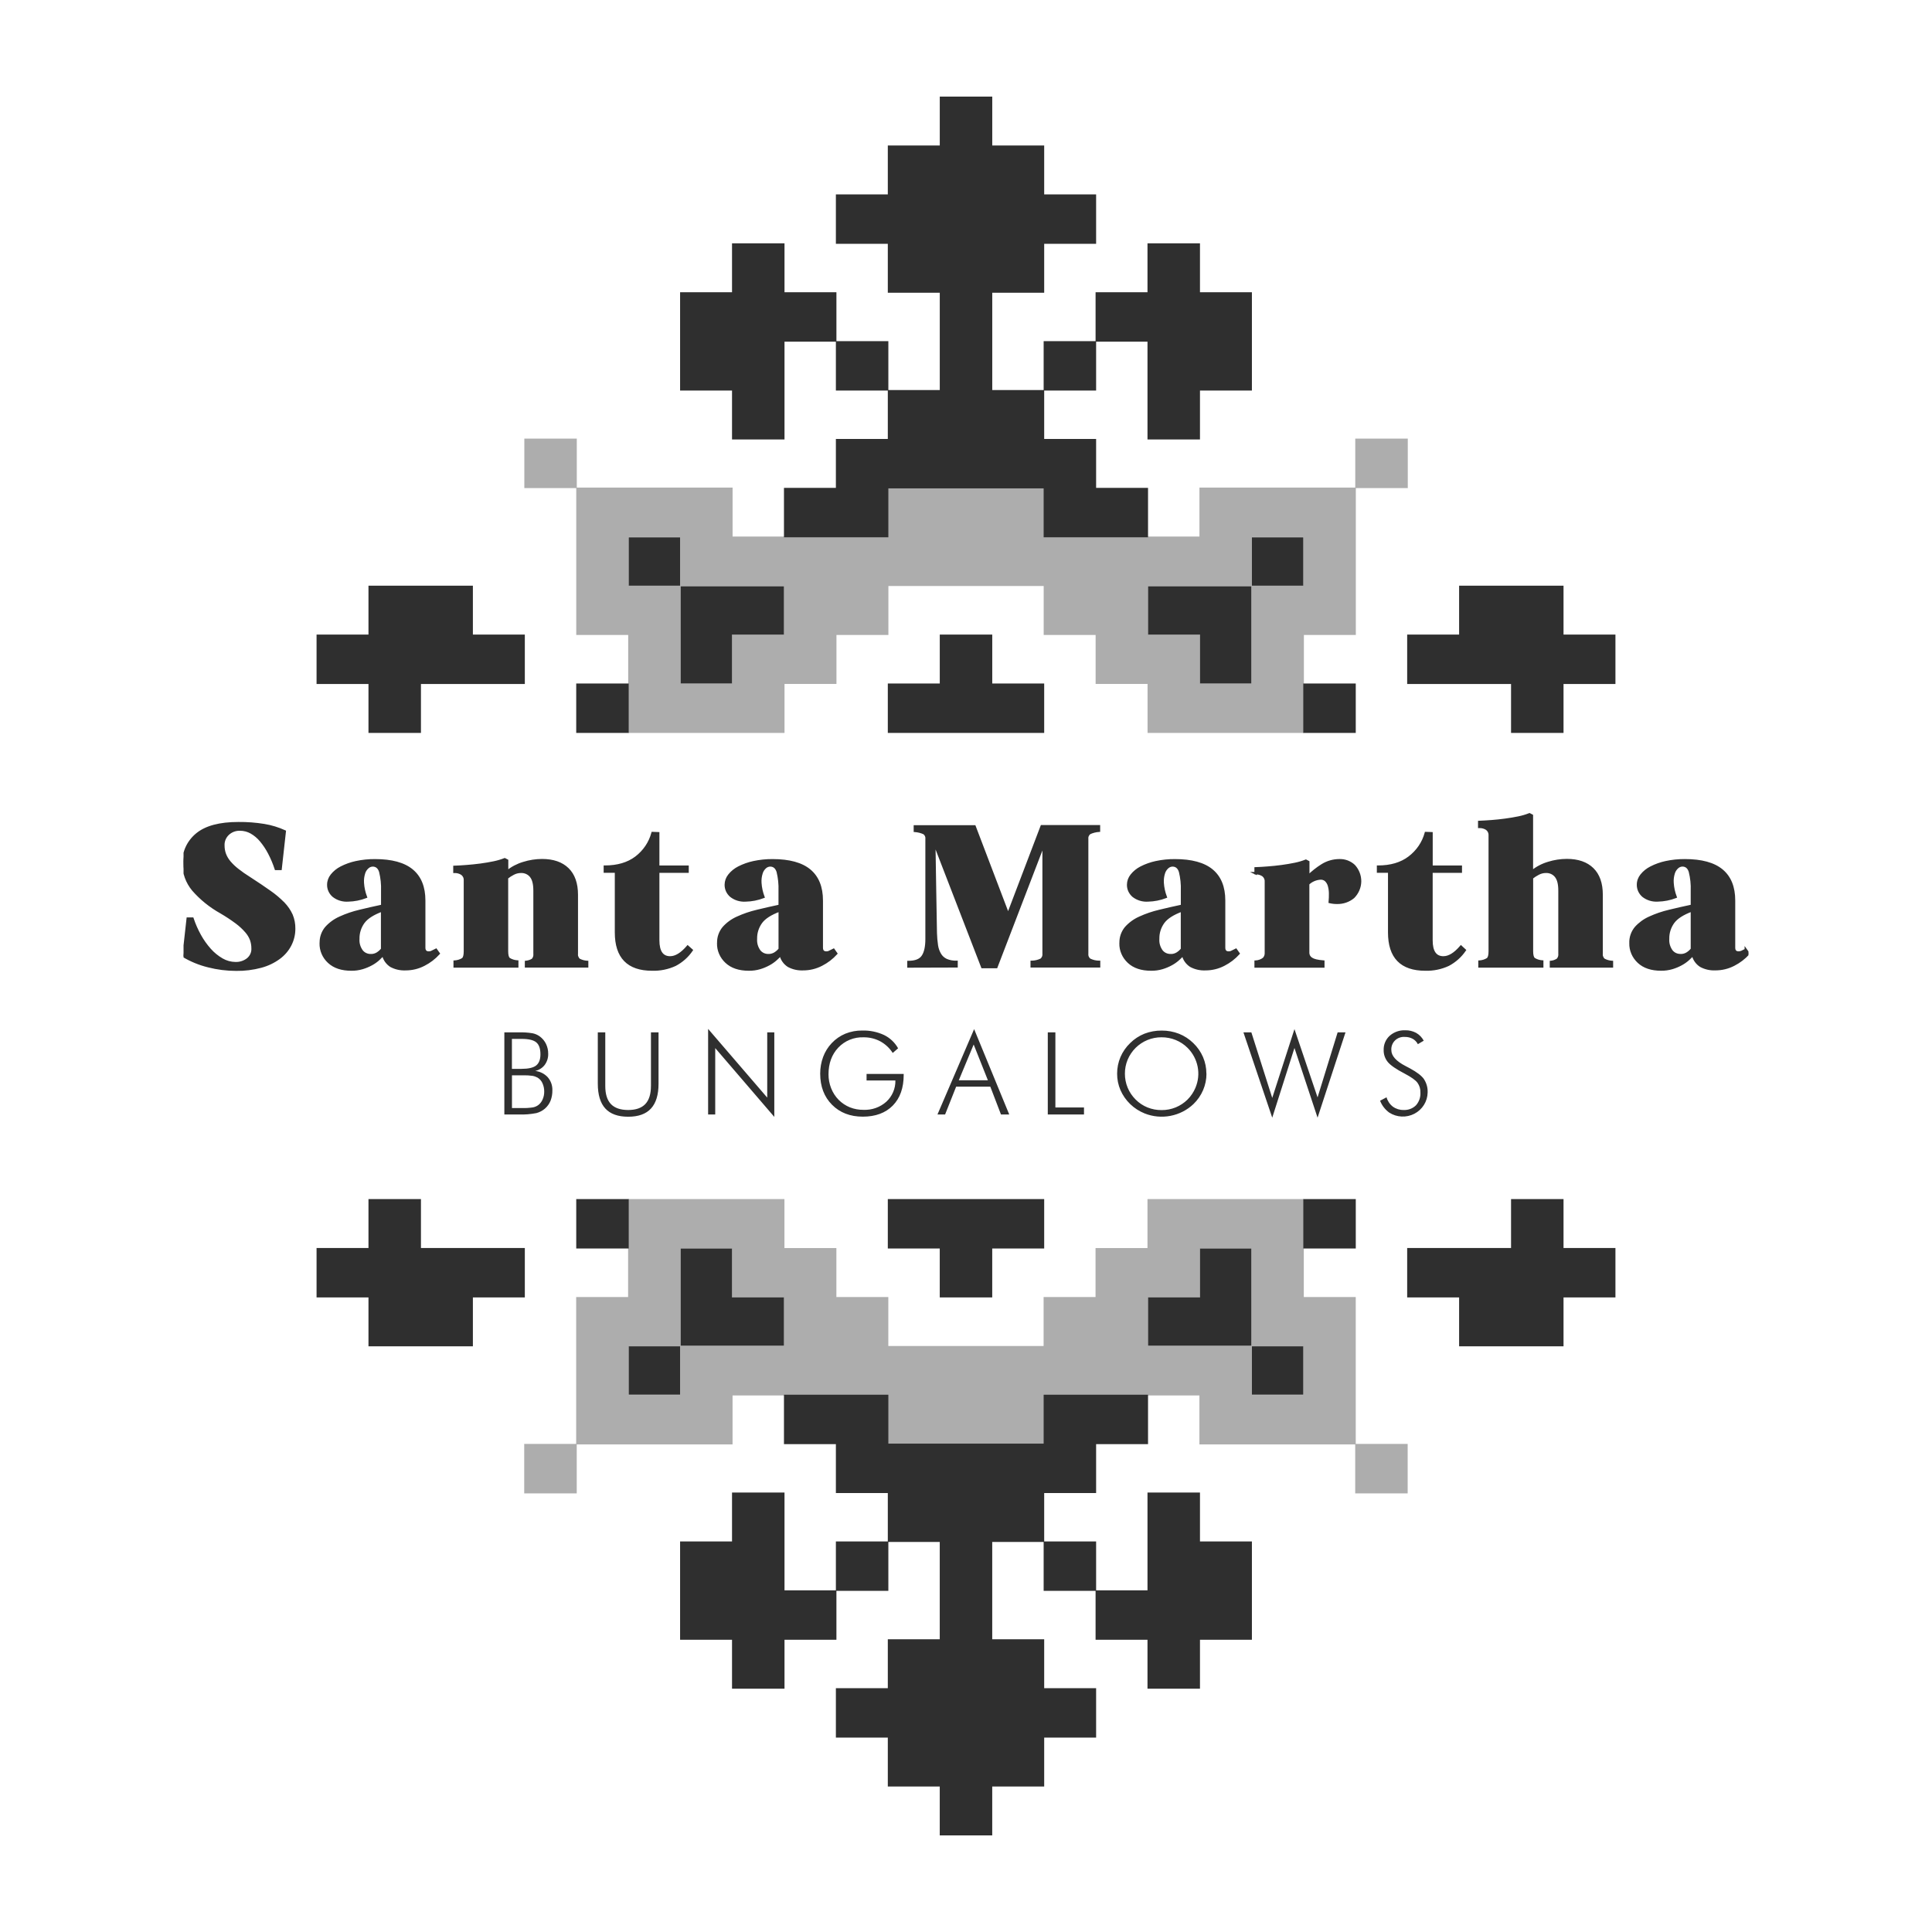<svg width="200" height="200" viewBox="0 0 200 200" fill="none" xmlns="http://www.w3.org/2000/svg">
<g clip-path="url(#clip0_2986_4756)">
<path d="M59.704 154.595V149.526H75.833V144.457H91.904V149.526H108.089V144.457H124.163V149.526H140.29V154.595H145.722V149.473H140.346V134.268H134.969V124.128H118.786V129.199H113.41V134.268H108.033V139.337H91.958V134.268H86.582V129.199H81.205V124.128H65.022V134.268H59.645V149.473H54.267V154.595H59.699H59.704ZM81.153 134.321V139.337H70.457V129.25H75.777V134.321H81.153ZM65.082 139.39H70.403V144.406H65.082V139.39ZM129.597 139.39H134.918V144.406H129.597V139.39ZM129.541 134.268V139.337H118.847V134.321H124.223V129.25H129.543V134.268H129.541Z" fill="#ADADAD"/>
<path fill-rule="evenodd" clip-rule="evenodd" d="M43.521 139.37H38.144V134.309H32.77V129.193H38.144V124.128H43.577V129.193H48.897H48.953H54.33V134.309H48.953V139.37H43.577H43.521ZM65.085 124.128H59.652V129.244H65.085V124.128ZM97.283 129.244H91.906V124.128H97.283H97.339H102.661H102.715H108.094V129.244H102.715V134.309H97.283V129.244ZM118.788 154.507H124.221V159.57H129.597V164.631V164.684V169.747H124.221V174.813H118.788V169.747H113.414V164.684H108.038V159.623H102.715V164.631V164.684V169.697H108.094V174.76H113.47V179.876H108.094V184.939H102.715V190H97.283V184.939H91.906V179.876H86.53V174.76H91.906V169.697H97.283V164.684V164.631V159.623H91.962V164.684H86.586V169.747H81.212V174.813H75.779V169.747H70.403V164.684V164.631V159.57H75.779V154.507H81.212V159.57V159.623V164.631H86.53V159.57H91.906V154.56H86.53V149.497H81.156V144.381H86.53H86.586H91.962V149.444H97.283H97.339H102.661H102.715H108.038V144.381H113.414H113.47H118.844V149.497H113.47V154.56H108.094V159.57H113.47V164.631H118.788V159.623V159.57V154.507ZM140.35 124.128H134.918V129.244H140.35V124.128ZM156.423 139.37H151.047V134.309H145.67V129.193H151.047H151.103H156.423V124.128H161.856V129.193H167.23V134.309H161.856V139.37H156.479H156.423ZM81.156 134.309V139.317H75.835H75.779H70.459V134.309V134.256V129.244H75.779V134.309H81.156ZM65.082 139.37H70.403V144.38H65.082V139.37ZM134.918 139.37H129.597V144.38H134.918V139.37ZM129.541 134.309V134.256V129.244H124.221V134.309H118.844V139.317H124.165H124.221H129.541V134.309Z" fill="#2F2F2F"/>
<path fill-rule="evenodd" clip-rule="evenodd" d="M165.832 99.052C165.794 98.947 165.783 98.836 165.798 98.726V92.623C165.798 91.454 165.484 90.562 164.858 89.953C164.232 89.343 163.346 89.036 162.201 89.036C161.546 89.038 160.898 89.14 160.279 89.335C159.655 89.521 159.076 89.826 158.58 90.23V84.427L158.333 84.298C157.967 84.442 157.59 84.552 157.205 84.63C156.767 84.721 156.309 84.797 155.825 84.863C155.34 84.929 154.864 84.98 154.398 85.013C153.931 85.047 153.509 85.075 153.13 85.088V85.598C153.408 85.587 153.682 85.661 153.913 85.812C154.018 85.894 154.101 86 154.155 86.119C154.209 86.237 154.229 86.368 154.218 86.496V98.479C154.218 98.891 154.146 99.158 154.003 99.279C153.751 99.436 153.457 99.529 153.157 99.546V100.043H159.65V99.533C159.347 99.516 159.053 99.425 158.802 99.266C158.659 99.145 158.587 98.879 158.587 98.466V90.867C158.793 90.704 159.018 90.56 159.255 90.44C159.493 90.315 159.762 90.247 160.036 90.247C160.234 90.241 160.431 90.279 160.611 90.359C160.79 90.44 160.945 90.56 161.064 90.711C161.313 91.018 161.439 91.498 161.439 92.195V98.724C161.452 98.832 161.443 98.942 161.409 99.048C161.376 99.152 161.322 99.249 161.246 99.334C161.041 99.469 160.804 99.556 160.555 99.58V100.043H166.866V99.58C166.566 99.563 166.276 99.478 166.018 99.334C165.937 99.254 165.875 99.158 165.839 99.052H165.832ZM27.929 92.311C28.442 92.667 28.918 93.069 29.351 93.512L29.353 93.51C29.697 93.865 29.977 94.274 30.179 94.716C30.368 95.172 30.46 95.656 30.451 96.145C30.453 96.728 30.316 97.302 30.047 97.824C29.777 98.35 29.385 98.807 28.9 99.165C28.341 99.575 27.704 99.88 27.022 100.062C26.187 100.287 25.321 100.395 24.453 100.382C23.477 100.382 22.503 100.259 21.561 100.018C20.656 99.796 19.795 99.444 19.003 98.974L19.434 95.095H19.925C20.122 95.692 20.376 96.27 20.683 96.825C20.973 97.35 21.323 97.846 21.727 98.299C22.084 98.703 22.508 99.048 22.981 99.323C23.403 99.569 23.887 99.702 24.383 99.707C24.839 99.719 25.285 99.575 25.638 99.302C25.81 99.162 25.945 98.989 26.033 98.792C26.12 98.595 26.16 98.383 26.147 98.169C26.149 97.869 26.098 97.57 25.999 97.284C25.882 96.971 25.705 96.683 25.481 96.429C25.182 96.086 24.846 95.775 24.475 95.5C23.962 95.119 23.425 94.765 22.869 94.441C21.774 93.829 20.798 93.042 19.988 92.114C19.339 91.331 18.991 90.366 19.003 89.373C18.98 88.803 19.095 88.238 19.335 87.715C19.575 87.194 19.938 86.728 20.394 86.356C21.323 85.596 22.75 85.215 24.68 85.215C25.57 85.206 26.459 85.274 27.338 85.416C28.081 85.536 28.801 85.757 29.477 86.068L29.046 89.951H28.555C28.373 89.388 28.142 88.837 27.863 88.308C27.626 87.848 27.338 87.416 27.004 87.016C26.726 86.68 26.385 86.394 25.999 86.174C25.651 85.979 25.252 85.875 24.846 85.875C24.617 85.867 24.39 85.905 24.177 85.983C23.964 86.064 23.771 86.182 23.609 86.335C23.448 86.487 23.32 86.669 23.237 86.87C23.154 87.071 23.113 87.285 23.122 87.501C23.118 87.819 23.169 88.132 23.279 88.431C23.394 88.727 23.56 89.004 23.771 89.252C24.027 89.55 24.314 89.822 24.63 90.063C24.976 90.336 25.384 90.62 25.86 90.918C26.656 91.433 27.345 91.896 27.929 92.311ZM44.389 98.608C44.506 98.61 44.622 98.585 44.728 98.534V98.525C44.833 98.477 44.975 98.407 45.136 98.324L45.408 98.707C44.984 99.179 44.47 99.573 43.893 99.868C43.305 100.174 42.646 100.335 41.972 100.331C41.447 100.354 40.925 100.236 40.467 99.99C40.05 99.717 39.762 99.3 39.666 98.83C39.529 98.974 39.363 99.135 39.175 99.311C38.959 99.503 38.721 99.673 38.463 99.812C38.167 99.975 37.851 100.109 37.523 100.206C37.151 100.318 36.76 100.371 36.37 100.367C35.376 100.367 34.599 100.109 34.041 99.59C33.765 99.336 33.549 99.033 33.406 98.697C33.262 98.36 33.193 98 33.204 97.638L33.213 97.634C33.188 97.06 33.381 96.495 33.756 96.042C34.148 95.601 34.638 95.244 35.19 94.998C35.843 94.7 36.525 94.467 37.227 94.302C37.99 94.115 38.771 93.939 39.569 93.768V92.21C39.594 91.545 39.525 90.882 39.365 90.234C39.231 89.8 38.964 89.584 38.573 89.584C38.391 89.593 38.216 89.661 38.082 89.777C37.893 89.938 37.754 90.143 37.685 90.374C37.577 90.707 37.536 91.054 37.559 91.401C37.59 91.896 37.698 92.383 37.875 92.851C37.292 93.078 36.67 93.201 36.042 93.213C35.488 93.251 34.943 93.084 34.516 92.75C34.344 92.601 34.207 92.419 34.115 92.216C34.023 92.013 33.978 91.795 33.985 91.575C33.987 91.225 34.11 90.884 34.335 90.605C34.597 90.275 34.934 90.001 35.32 89.805C35.802 89.557 36.32 89.373 36.857 89.258C37.501 89.121 38.163 89.051 38.825 89.057C40.543 89.057 41.822 89.407 42.659 90.105C43.496 90.804 43.913 91.843 43.913 93.222V98.097C43.913 98.438 44.075 98.608 44.389 98.608ZM39.047 98.712C39.242 98.591 39.415 98.438 39.556 98.263H39.558V94.244C38.623 94.589 37.979 95 37.624 95.485C37.263 95.987 37.077 96.584 37.09 97.191C37.056 97.638 37.184 98.081 37.453 98.451C37.561 98.587 37.7 98.697 37.862 98.771C38.023 98.845 38.201 98.883 38.38 98.879V98.883C38.616 98.887 38.847 98.828 39.047 98.712ZM59.743 99.063C59.705 98.957 59.694 98.845 59.71 98.735V92.631C59.71 91.462 59.398 90.573 58.772 89.961C58.146 89.349 57.259 89.044 56.113 89.044C55.46 89.047 54.811 89.148 54.192 89.343C53.566 89.529 52.989 89.834 52.494 90.239V89.078L52.247 88.951C51.881 89.093 51.502 89.205 51.116 89.284C50.678 89.375 50.218 89.453 49.736 89.517C49.254 89.58 48.778 89.629 48.311 89.665C47.844 89.703 47.42 89.726 47.043 89.739V90.251C47.322 90.241 47.595 90.315 47.824 90.465C47.93 90.548 48.013 90.651 48.067 90.77C48.12 90.889 48.141 91.018 48.129 91.147V98.479C48.129 98.891 48.058 99.158 47.916 99.279C47.663 99.438 47.371 99.529 47.068 99.546V100.045H53.544V99.533C53.241 99.516 52.949 99.423 52.696 99.266C52.552 99.145 52.482 98.879 52.482 98.466V90.867C52.689 90.704 52.911 90.56 53.149 90.44C53.387 90.315 53.656 90.249 53.93 90.247C54.129 90.241 54.327 90.279 54.506 90.359C54.686 90.44 54.843 90.56 54.962 90.711C55.211 91.018 55.336 91.498 55.336 92.195V98.735C55.35 98.843 55.339 98.953 55.307 99.059C55.274 99.165 55.22 99.262 55.146 99.344C54.939 99.474 54.701 99.554 54.455 99.577V100.041H60.78V99.577C60.484 99.563 60.192 99.482 59.934 99.344C59.851 99.264 59.79 99.169 59.752 99.063H59.743ZM68.137 97.34C68.137 98.521 68.552 99.112 69.383 99.112L69.38 99.109C69.953 99.109 70.556 98.739 71.189 98L71.597 98.362C71.173 98.993 70.59 99.514 69.899 99.878C69.154 100.225 68.33 100.392 67.5 100.367C65.012 100.367 63.769 99.086 63.769 96.524V90.228H62.615V89.716C63.93 89.716 65.003 89.4 65.842 88.767C66.688 88.121 67.287 87.232 67.549 86.237L68.137 86.258V89.718H71.175V90.23H68.137V97.34ZM85.883 98.534C85.778 98.585 85.661 98.61 85.545 98.608C85.228 98.608 85.069 98.438 85.069 98.097V93.222C85.069 91.843 84.652 90.804 83.815 90.105C82.978 89.407 81.699 89.057 79.98 89.057C79.318 89.051 78.656 89.121 78.012 89.258C77.476 89.373 76.958 89.557 76.473 89.805C76.087 90.001 75.751 90.275 75.488 90.605C75.264 90.884 75.14 91.225 75.136 91.575C75.131 91.795 75.174 92.013 75.266 92.216C75.358 92.419 75.495 92.601 75.665 92.75C76.092 93.084 76.639 93.251 77.193 93.213C77.822 93.201 78.443 93.078 79.026 92.851C78.849 92.383 78.742 91.896 78.71 91.401C78.688 91.054 78.728 90.707 78.836 90.374C78.905 90.145 79.042 89.938 79.228 89.777C79.363 89.661 79.538 89.593 79.72 89.584C80.11 89.584 80.375 89.8 80.512 90.234C80.671 90.882 80.739 91.545 80.714 92.21V93.768C79.915 93.939 79.134 94.115 78.374 94.302C77.671 94.467 76.989 94.7 76.336 94.998C75.782 95.244 75.293 95.601 74.9 96.042C74.525 96.495 74.335 97.06 74.357 97.634L74.35 97.638C74.339 98 74.409 98.36 74.555 98.697C74.698 99.033 74.916 99.336 75.19 99.59C75.748 100.109 76.525 100.367 77.519 100.367C77.909 100.371 78.299 100.318 78.672 100.206C79 100.109 79.314 99.975 79.61 99.812C79.868 99.673 80.108 99.503 80.323 99.311C80.516 99.135 80.68 98.974 80.815 98.83C80.911 99.302 81.201 99.717 81.62 99.99C82.078 100.236 82.599 100.354 83.124 100.331C83.797 100.335 84.459 100.174 85.047 99.868C85.623 99.573 86.137 99.179 86.561 98.707L86.29 98.324C86.128 98.407 85.987 98.477 85.881 98.525L85.883 98.534ZM80.716 98.258C80.577 98.434 80.404 98.587 80.207 98.707C80.007 98.824 79.776 98.885 79.54 98.879C79.361 98.881 79.184 98.845 79.022 98.771C78.861 98.697 78.721 98.587 78.614 98.451C78.347 98.081 78.219 97.638 78.252 97.191C78.237 96.584 78.423 95.989 78.784 95.485C79.139 95 79.783 94.589 80.718 94.244V98.258H80.716ZM112.542 98.72C112.526 98.834 112.542 98.951 112.585 99.059L112.587 99.057C112.629 99.165 112.699 99.262 112.791 99.338C113.096 99.491 113.433 99.571 113.776 99.571V100.035H106.802V99.571C107.146 99.569 107.484 99.489 107.787 99.338C107.879 99.262 107.949 99.165 107.992 99.057C108.034 98.949 108.05 98.832 108.034 98.718V87.368L103.14 100.111H101.689L96.714 87.241C96.743 88.907 96.77 90.537 96.793 92.129C96.815 93.724 96.842 95.21 96.871 96.592C96.882 97.02 96.921 97.448 96.984 97.873C97.031 98.199 97.143 98.515 97.313 98.803C97.461 99.05 97.686 99.251 97.957 99.379C98.292 99.52 98.655 99.586 99.021 99.571V100.035L94.044 100.05V99.586C94.767 99.586 95.26 99.391 95.52 98.999C95.787 98.61 95.918 98.009 95.918 97.196V86.866C95.933 86.752 95.92 86.639 95.877 86.531C95.835 86.424 95.763 86.33 95.671 86.256C95.37 86.117 95.043 86.032 94.708 86.011V85.547H100.883L104.359 94.672L107.837 85.534H113.763V85.998C113.428 86.019 113.101 86.102 112.8 86.244C112.706 86.316 112.632 86.411 112.587 86.517C112.542 86.625 112.526 86.739 112.542 86.853V98.72ZM127.533 98.534C127.427 98.585 127.311 98.61 127.194 98.608C126.878 98.608 126.718 98.438 126.718 98.097V93.222C126.718 91.843 126.301 90.804 125.464 90.105C124.627 89.407 123.348 89.057 121.629 89.057C120.968 89.051 120.306 89.121 119.662 89.258C119.125 89.373 118.607 89.557 118.122 89.805C117.736 90.001 117.4 90.275 117.137 90.605C116.913 90.884 116.79 91.225 116.785 91.575C116.781 91.795 116.823 92.013 116.915 92.216C117.007 92.419 117.144 92.601 117.315 92.75C117.741 93.084 118.288 93.251 118.843 93.213C119.471 93.201 120.092 93.078 120.676 92.851C120.499 92.383 120.391 91.896 120.359 91.401C120.337 91.054 120.377 90.707 120.485 90.374C120.555 90.145 120.692 89.938 120.878 89.777C121.012 89.661 121.187 89.593 121.369 89.584C121.76 89.584 122.024 89.8 122.161 90.234C122.321 90.882 122.388 91.545 122.363 92.21V93.768C121.564 93.939 120.784 94.115 120.023 94.302C119.321 94.467 118.638 94.7 117.986 94.998C117.431 95.244 116.942 95.601 116.549 96.042C116.175 96.495 115.984 97.06 116.006 97.634L116 97.638C115.989 98 116.058 98.36 116.204 98.697C116.348 99.033 116.565 99.336 116.839 99.59C117.395 100.109 118.172 100.367 119.168 100.367C119.558 100.371 119.949 100.318 120.321 100.206C120.649 100.109 120.963 99.975 121.259 99.812C121.517 99.673 121.757 99.503 121.973 99.311C122.166 99.135 122.33 98.974 122.464 98.83C122.561 99.302 122.85 99.717 123.27 99.99C123.727 100.236 124.248 100.354 124.773 100.331C125.446 100.335 126.108 100.174 126.696 99.868C127.273 99.573 127.786 99.179 128.21 98.707L127.939 98.324C127.777 98.407 127.636 98.477 127.531 98.525L127.533 98.534ZM122.356 98.263C122.217 98.438 122.045 98.591 121.847 98.712C121.647 98.828 121.416 98.889 121.181 98.883V98.879C121.001 98.881 120.824 98.845 120.662 98.771C120.501 98.697 120.362 98.587 120.254 98.451C119.987 98.081 119.859 97.638 119.893 97.191C119.877 96.584 120.063 95.989 120.425 95.485C120.779 95 121.423 94.589 122.359 94.244V98.263H122.356ZM138.689 89.053C138.963 89.049 139.234 89.097 139.488 89.195L139.49 89.199C139.744 89.296 139.975 89.44 140.168 89.623C140.583 90.076 140.805 90.66 140.794 91.259C140.782 91.858 140.536 92.434 140.103 92.872C139.634 93.266 139.023 93.476 138.395 93.459C138.146 93.461 137.897 93.431 137.657 93.372C137.686 93.069 137.697 92.769 137.691 92.466C137.688 92.203 137.65 91.941 137.578 91.687C137.524 91.481 137.415 91.295 137.262 91.143C137.19 91.075 137.103 91.02 137.008 90.986C136.914 90.952 136.813 90.935 136.71 90.939C136.221 90.967 135.761 91.164 135.42 91.494V98.644C135.42 98.762 135.451 98.879 135.51 98.983C135.568 99.088 135.653 99.175 135.759 99.241C135.985 99.397 136.391 99.495 136.988 99.539V100.05H129.983V99.548C130.293 99.535 130.591 99.425 130.831 99.237C130.977 99.076 131.056 98.866 131.044 98.652V91.299C131.058 91.168 131.038 91.035 130.984 90.914C130.932 90.793 130.847 90.685 130.739 90.603C130.517 90.459 130.25 90.385 129.981 90.391V89.891C130.358 89.879 130.782 89.853 131.249 89.815C131.715 89.779 132.191 89.733 132.673 89.667C133.156 89.601 133.616 89.525 134.053 89.434C134.439 89.356 134.818 89.246 135.184 89.102L135.431 89.231V90.702C135.864 90.275 136.346 89.894 136.869 89.565C137.408 89.227 138.041 89.049 138.689 89.053ZM129.979 90.402V90.391H129.956L129.979 90.402ZM148.185 97.34C148.185 98.521 148.6 99.112 149.43 99.112V99.109C150 99.109 150.606 98.741 151.238 98L151.629 98.362C151.203 98.991 150.619 99.512 149.93 99.878C149.185 100.225 148.362 100.392 147.532 100.367H147.541C145.052 100.367 143.809 99.086 143.809 96.524V90.228H142.656V89.716C143.966 89.716 145.041 89.4 145.878 88.767C146.731 88.123 147.334 87.234 147.601 86.237L148.189 86.258V89.718H151.221V90.23H148.185V97.34ZM180.32 98.532C180.426 98.483 180.567 98.413 180.726 98.331V98.322L181 98.705C180.576 99.177 180.062 99.571 179.485 99.865C178.898 100.172 178.236 100.333 177.562 100.329C177.037 100.352 176.517 100.234 176.059 99.988C175.64 99.717 175.35 99.3 175.254 98.828C175.119 98.972 174.951 99.133 174.762 99.309C174.547 99.501 174.307 99.671 174.049 99.81C173.753 99.973 173.438 100.107 173.111 100.204C172.738 100.314 172.348 100.369 171.958 100.365C170.961 100.365 170.185 100.107 169.628 99.588C169.355 99.334 169.137 99.031 168.993 98.695C168.848 98.358 168.778 97.998 168.789 97.636V97.632C168.767 97.058 168.958 96.493 169.332 96.04C169.725 95.599 170.214 95.242 170.768 94.996C171.419 94.697 172.101 94.465 172.803 94.299C173.566 94.113 174.347 93.937 175.146 93.766V92.208C175.173 91.543 175.103 90.88 174.942 90.232C174.807 89.798 174.545 89.582 174.152 89.582C173.97 89.591 173.795 89.659 173.661 89.775C173.472 89.936 173.335 90.143 173.263 90.372C173.158 90.704 173.115 91.052 173.14 91.399C173.171 91.894 173.279 92.381 173.456 92.849C172.873 93.076 172.251 93.198 171.623 93.211C171.069 93.249 170.521 93.082 170.095 92.748C169.925 92.599 169.788 92.417 169.696 92.214C169.606 92.011 169.561 91.793 169.566 91.573C169.568 91.223 169.691 90.882 169.916 90.603C170.18 90.27 170.521 89.997 170.912 89.802C171.394 89.555 171.913 89.373 172.449 89.256C173.093 89.119 173.755 89.051 174.417 89.055C176.135 89.055 177.414 89.404 178.251 90.103C179.088 90.802 179.506 91.841 179.506 93.22V98.096C179.506 98.436 179.665 98.606 179.981 98.606C180.098 98.608 180.215 98.582 180.32 98.532ZM174.634 98.709C174.832 98.589 175.005 98.436 175.144 98.261H175.146V94.242C174.21 94.587 173.566 94.998 173.212 95.483C172.851 95.987 172.664 96.582 172.68 97.189C172.646 97.636 172.774 98.079 173.041 98.449C173.149 98.585 173.288 98.695 173.45 98.769C173.611 98.843 173.788 98.879 173.968 98.877V98.881C174.204 98.887 174.435 98.826 174.634 98.709Z" fill="#2F2F2F"/>
<path d="M165.798 98.726L165.922 98.744L165.923 98.735V98.726H165.798ZM165.832 99.052L165.714 99.095L165.744 99.177H165.832V99.052ZM164.858 89.953L164.945 89.863L164.945 89.863L164.858 89.953ZM162.201 89.036V88.911L162.201 88.911L162.201 89.036ZM160.279 89.335L160.314 89.454L160.316 89.454L160.279 89.335ZM158.58 90.23H158.455V90.493L158.659 90.327L158.58 90.23ZM158.58 84.427H158.705V84.351L158.638 84.316L158.58 84.427ZM158.333 84.298L158.391 84.187L158.341 84.161L158.287 84.181L158.333 84.298ZM157.205 84.63L157.18 84.508L157.179 84.508L157.205 84.63ZM153.13 85.088L153.126 84.963L153.005 84.967V85.088H153.13ZM153.13 85.598H153.005V85.728L153.135 85.723L153.13 85.598ZM153.913 85.812L153.99 85.713L153.981 85.707L153.913 85.812ZM154.155 86.119L154.269 86.067L154.269 86.067L154.155 86.119ZM154.218 86.496L154.093 86.484V86.496H154.218ZM154.003 99.279L154.069 99.385L154.076 99.38L154.083 99.375L154.003 99.279ZM153.157 99.546L153.15 99.421L153.032 99.427V99.546H153.157ZM153.157 100.043H153.032V100.168H153.157V100.043ZM159.65 100.043V100.168H159.775V100.043H159.65ZM159.65 99.533H159.775V99.415L159.657 99.408L159.65 99.533ZM158.802 99.266L158.722 99.362L158.728 99.367L158.735 99.372L158.802 99.266ZM158.587 90.867L158.509 90.769L158.462 90.807V90.867H158.587ZM159.255 90.44L159.312 90.551L159.314 90.55L159.255 90.44ZM160.036 90.247V90.372L160.04 90.372L160.036 90.247ZM161.064 90.711L160.966 90.788L160.967 90.79L161.064 90.711ZM161.439 98.724H161.314V98.732L161.315 98.74L161.439 98.724ZM161.409 99.048L161.528 99.087L161.529 99.086L161.409 99.048ZM161.246 99.334L161.315 99.438L161.328 99.429L161.339 99.418L161.246 99.334ZM160.555 99.58L160.543 99.455L160.43 99.466V99.58H160.555ZM160.555 100.043H160.43V100.168H160.555V100.043ZM166.866 100.043V100.168H166.991V100.043H166.866ZM166.866 99.58H166.991V99.461L166.873 99.455L166.866 99.58ZM166.018 99.334L165.93 99.422L165.942 99.435L165.957 99.443L166.018 99.334ZM165.839 99.052L165.957 99.012L165.928 98.927H165.839V99.052ZM29.351 93.512L29.262 93.599L29.348 93.687L29.437 93.603L29.351 93.512ZM27.929 92.311L27.856 92.413L27.857 92.414L27.929 92.311ZM29.353 93.51L29.443 93.423L29.357 93.334L29.267 93.419L29.353 93.51ZM30.179 94.716L30.295 94.669L30.293 94.665L30.179 94.716ZM30.451 96.145L30.326 96.143L30.326 96.146L30.451 96.145ZM30.047 97.824L29.936 97.767L29.936 97.767L30.047 97.824ZM28.9 99.165L28.974 99.265L28.974 99.265L28.9 99.165ZM27.022 100.062L26.99 99.942L26.99 99.942L27.022 100.062ZM24.453 100.382L24.455 100.257H24.453V100.382ZM21.561 100.018L21.592 99.897L21.59 99.896L21.561 100.018ZM19.003 98.974L18.878 98.96L18.87 99.04L18.939 99.082L19.003 98.974ZM19.434 95.095V94.97H19.322L19.309 95.082L19.434 95.095ZM19.925 95.095L20.044 95.056L20.015 94.97H19.925V95.095ZM20.683 96.825L20.793 96.765L20.793 96.764L20.683 96.825ZM21.727 98.299L21.82 98.216L21.82 98.216L21.727 98.299ZM22.981 99.323L23.044 99.215L23.044 99.215L22.981 99.323ZM24.383 99.707L24.387 99.582L24.384 99.582L24.383 99.707ZM25.638 99.302L25.714 99.401L25.716 99.399L25.638 99.302ZM26.033 98.792L25.918 98.741L25.918 98.741L26.033 98.792ZM26.147 98.169L26.022 98.169L26.022 98.177L26.147 98.169ZM25.999 97.284L26.117 97.244L26.116 97.241L25.999 97.284ZM25.481 96.429L25.386 96.511L25.387 96.512L25.481 96.429ZM24.475 95.5L24.55 95.4L24.55 95.399L24.475 95.5ZM22.869 94.441L22.932 94.333L22.93 94.332L22.869 94.441ZM19.988 92.114L19.892 92.194L19.894 92.197L19.988 92.114ZM19.003 89.373L19.128 89.374L19.128 89.368L19.003 89.373ZM19.335 87.715L19.221 87.663L19.221 87.663L19.335 87.715ZM20.394 86.356L20.473 86.453L20.473 86.453L20.394 86.356ZM24.68 85.215V85.34L24.681 85.34L24.68 85.215ZM27.338 85.416L27.358 85.292L27.358 85.292L27.338 85.416ZM29.477 86.068L29.601 86.082L29.611 85.992L29.529 85.954L29.477 86.068ZM29.046 89.951V90.076H29.158L29.17 89.965L29.046 89.951ZM28.555 89.951L28.436 89.989L28.464 90.076H28.555V89.951ZM27.863 88.308L27.753 88.365L27.753 88.366L27.863 88.308ZM27.004 87.016L26.908 87.096L26.908 87.096L27.004 87.016ZM25.999 86.174L26.061 86.065L26.06 86.065L25.999 86.174ZM24.846 85.875L24.841 86H24.846V85.875ZM24.177 85.983L24.134 85.866L24.133 85.866L24.177 85.983ZM23.609 86.335L23.523 86.244L23.523 86.244L23.609 86.335ZM23.237 86.87L23.352 86.918L23.352 86.918L23.237 86.87ZM23.122 87.501L23.247 87.503L23.247 87.496L23.122 87.501ZM23.279 88.431L23.162 88.474L23.163 88.476L23.279 88.431ZM23.771 89.252L23.676 89.333L23.676 89.333L23.771 89.252ZM24.63 90.063L24.708 89.965L24.706 89.963L24.63 90.063ZM25.86 90.918L25.928 90.813L25.926 90.812L25.86 90.918ZM44.728 98.534L44.782 98.646L44.853 98.612V98.534H44.728ZM44.389 98.608L44.391 98.483H44.389V98.608ZM44.728 98.525L44.675 98.412L44.603 98.445V98.525H44.728ZM45.136 98.324L45.238 98.252L45.176 98.163L45.079 98.213L45.136 98.324ZM45.408 98.707L45.501 98.791L45.568 98.716L45.51 98.635L45.408 98.707ZM43.893 99.868L43.836 99.756L43.835 99.757L43.893 99.868ZM41.972 100.331L41.973 100.206L41.967 100.206L41.972 100.331ZM40.467 99.99L40.398 100.095L40.408 100.1L40.467 99.99ZM39.666 98.83L39.788 98.805L39.74 98.57L39.575 98.744L39.666 98.83ZM39.175 99.311L39.258 99.404L39.26 99.402L39.175 99.311ZM38.463 99.812L38.404 99.703L38.403 99.703L38.463 99.812ZM37.523 100.206L37.487 100.086L37.487 100.087L37.523 100.206ZM36.37 100.367L36.371 100.242H36.37V100.367ZM34.041 99.59L34.126 99.499L34.125 99.498L34.041 99.59ZM33.406 98.697L33.521 98.648L33.521 98.648L33.406 98.697ZM33.204 97.638L33.151 97.525L33.081 97.558L33.079 97.634L33.204 97.638ZM33.213 97.634L33.266 97.747L33.341 97.712L33.338 97.629L33.213 97.634ZM33.756 96.042L33.662 95.959L33.659 95.962L33.756 96.042ZM35.19 94.998L35.24 95.112L35.242 95.112L35.19 94.998ZM37.227 94.302L37.255 94.423L37.257 94.423L37.227 94.302ZM39.569 93.768L39.596 93.89L39.694 93.869V93.768H39.569ZM39.569 92.21L39.444 92.205V92.21H39.569ZM39.365 90.234L39.487 90.204L39.485 90.197L39.365 90.234ZM38.573 89.584V89.459L38.567 89.46L38.573 89.584ZM38.082 89.777L38.163 89.872L38.164 89.872L38.082 89.777ZM37.685 90.374L37.804 90.413L37.804 90.41L37.685 90.374ZM37.559 91.401L37.684 91.393L37.684 91.393L37.559 91.401ZM37.875 92.851L37.921 92.968L38.036 92.923L37.992 92.807L37.875 92.851ZM36.042 93.213L36.04 93.088L36.034 93.088L36.042 93.213ZM34.516 92.75L34.435 92.845L34.439 92.848L34.516 92.75ZM33.985 91.575L34.11 91.578L34.11 91.575L33.985 91.575ZM34.335 90.605L34.432 90.683L34.432 90.683L34.335 90.605ZM35.32 89.805L35.377 89.916L35.377 89.916L35.32 89.805ZM36.857 89.258L36.883 89.381L36.883 89.381L36.857 89.258ZM38.825 89.057L38.823 89.182H38.825V89.057ZM42.659 90.105L42.739 90.009L42.739 90.009L42.659 90.105ZM39.556 98.263V98.138H39.496L39.459 98.184L39.556 98.263ZM39.047 98.712L39.11 98.82L39.112 98.818L39.047 98.712ZM39.558 98.263V98.388H39.683V98.263H39.558ZM39.558 94.244H39.683V94.065L39.515 94.127L39.558 94.244ZM37.624 95.485L37.523 95.411L37.523 95.412L37.624 95.485ZM37.09 97.191L37.215 97.201L37.215 97.189L37.09 97.191ZM37.453 98.451L37.352 98.525L37.356 98.529L37.453 98.451ZM38.38 98.879H38.505V98.751L38.377 98.754L38.38 98.879ZM38.38 98.883H38.255V99.006L38.378 99.008L38.38 98.883ZM59.71 98.735L59.833 98.752L59.835 98.744V98.735H59.71ZM59.743 99.063L59.626 99.105L59.655 99.188H59.743V99.063ZM56.113 89.044L56.113 88.919L56.112 88.919L56.113 89.044ZM54.192 89.343L54.228 89.463L54.23 89.462L54.192 89.343ZM52.494 90.239H52.369V90.502L52.573 90.335L52.494 90.239ZM52.494 89.078H52.619V89.002L52.551 88.967L52.494 89.078ZM52.247 88.951L52.304 88.84L52.254 88.814L52.202 88.835L52.247 88.951ZM51.116 89.284L51.091 89.161L51.09 89.161L51.116 89.284ZM49.736 89.517L49.72 89.393L49.72 89.393L49.736 89.517ZM48.311 89.665L48.301 89.54L48.301 89.54L48.311 89.665ZM47.043 89.739L47.039 89.614L46.918 89.618V89.739H47.043ZM47.043 90.251H46.918V90.381L47.048 90.376L47.043 90.251ZM47.824 90.465L47.902 90.366L47.893 90.361L47.824 90.465ZM48.067 90.77L47.953 90.822L47.953 90.822L48.067 90.77ZM48.129 91.147L48.004 91.136V91.147H48.129ZM47.916 99.279L47.983 99.385L47.99 99.38L47.997 99.374L47.916 99.279ZM47.068 99.546L47.061 99.421L46.943 99.427V99.546H47.068ZM47.068 100.045H46.943V100.17H47.068V100.045ZM53.544 100.045V100.17H53.669V100.045H53.544ZM53.544 99.533H53.669V99.415L53.551 99.408L53.544 99.533ZM52.696 99.266L52.615 99.362L52.622 99.368L52.63 99.373L52.696 99.266ZM52.482 90.867L52.405 90.769L52.357 90.807V90.867H52.482ZM53.149 90.44L53.205 90.551L53.207 90.55L53.149 90.44ZM53.93 90.247L53.931 90.372L53.934 90.372L53.93 90.247ZM54.506 90.359L54.557 90.245L54.557 90.245L54.506 90.359ZM54.962 90.711L54.864 90.788L54.865 90.79L54.962 90.711ZM55.336 98.735H55.211V98.743L55.212 98.75L55.336 98.735ZM55.307 99.059L55.426 99.097L55.427 99.094L55.307 99.059ZM55.146 99.344L55.212 99.451L55.227 99.441L55.239 99.428L55.146 99.344ZM54.455 99.577L54.443 99.453L54.33 99.464V99.577H54.455ZM54.455 100.041H54.33V100.166H54.455V100.041ZM60.78 100.041V100.166H60.905V100.041H60.78ZM60.78 99.577H60.905V99.459L60.786 99.453L60.78 99.577ZM59.934 99.344L59.847 99.434L59.86 99.447L59.875 99.455L59.934 99.344ZM59.752 99.063L59.87 99.021L59.84 98.938H59.752V99.063ZM69.383 99.112V99.237H69.697L69.469 99.021L69.383 99.112ZM69.38 99.109V98.984H69.066L69.295 99.2L69.38 99.109ZM71.189 98L71.272 97.906L71.177 97.822L71.094 97.919L71.189 98ZM71.597 98.362L71.701 98.432L71.762 98.341L71.68 98.269L71.597 98.362ZM69.899 99.878L69.952 99.991L69.957 99.989L69.899 99.878ZM67.5 100.367L67.504 100.242H67.5V100.367ZM63.769 90.228H63.894V90.103H63.769V90.228ZM62.615 90.228H62.49V90.353H62.615V90.228ZM62.615 89.716V89.591H62.49V89.716H62.615ZM65.842 88.767L65.917 88.867L65.918 88.866L65.842 88.767ZM67.549 86.237L67.554 86.112L67.454 86.109L67.429 86.205L67.549 86.237ZM68.137 86.258H68.262V86.138L68.142 86.133L68.137 86.258ZM68.137 89.718H68.012V89.843H68.137V89.718ZM71.175 89.718H71.3V89.593H71.175V89.718ZM71.175 90.23V90.355H71.3V90.23H71.175ZM68.137 90.23V90.105H68.012V90.23H68.137ZM85.545 98.608L85.547 98.483H85.545V98.608ZM85.883 98.534L85.938 98.646L86.031 98.602L86.004 98.502L85.883 98.534ZM83.815 90.105L83.895 90.009L83.895 90.009L83.815 90.105ZM79.98 89.057L79.979 89.182H79.98V89.057ZM78.012 89.258L78.038 89.381L78.038 89.381L78.012 89.258ZM76.473 89.805L76.53 89.916L76.53 89.916L76.473 89.805ZM75.488 90.605L75.585 90.683L75.586 90.683L75.488 90.605ZM75.136 91.575L75.261 91.577L75.261 91.576L75.136 91.575ZM75.665 92.75L75.583 92.844L75.588 92.848L75.665 92.75ZM77.193 93.213L77.191 93.088L77.185 93.088L77.193 93.213ZM79.026 92.851L79.072 92.968L79.187 92.923L79.143 92.807L79.026 92.851ZM78.71 91.401L78.835 91.393L78.835 91.393L78.71 91.401ZM78.836 90.374L78.955 90.413L78.955 90.41L78.836 90.374ZM79.228 89.777L79.31 89.872L79.31 89.872L79.228 89.777ZM79.72 89.584V89.459L79.714 89.46L79.72 89.584ZM80.512 90.234L80.633 90.204L80.631 90.197L80.512 90.234ZM80.714 92.21L80.589 92.205V92.21H80.714ZM80.714 93.768L80.74 93.89L80.839 93.869V93.768H80.714ZM78.374 94.302L78.402 94.423L78.403 94.423L78.374 94.302ZM76.336 94.998L76.387 95.112L76.388 95.112L76.336 94.998ZM74.9 96.042L74.807 95.959L74.804 95.962L74.9 96.042ZM74.357 97.634L74.424 97.74L74.485 97.701L74.482 97.629L74.357 97.634ZM74.35 97.638L74.284 97.532L74.228 97.568L74.225 97.634L74.35 97.638ZM74.555 98.697L74.67 98.648L74.669 98.647L74.555 98.697ZM75.19 99.59L75.275 99.499L75.275 99.499L75.19 99.59ZM77.519 100.367L77.52 100.242H77.519V100.367ZM78.672 100.206L78.636 100.086L78.636 100.087L78.672 100.206ZM79.61 99.812L79.55 99.703L79.55 99.703L79.61 99.812ZM80.323 99.311L80.407 99.404L80.408 99.403L80.323 99.311ZM80.815 98.83L80.937 98.805L80.889 98.568L80.724 98.745L80.815 98.83ZM81.62 99.99L81.552 100.095L81.561 100.1L81.62 99.99ZM83.124 100.331L83.124 100.206L83.118 100.206L83.124 100.331ZM85.047 99.868L84.99 99.756L84.989 99.757L85.047 99.868ZM86.561 98.707L86.654 98.791L86.721 98.716L86.663 98.635L86.561 98.707ZM86.29 98.324L86.392 98.252L86.329 98.163L86.233 98.213L86.29 98.324ZM85.881 98.525L85.829 98.412L85.734 98.456L85.76 98.557L85.881 98.525ZM80.207 98.707L80.27 98.815L80.272 98.814L80.207 98.707ZM80.716 98.258V98.133H80.656L80.618 98.181L80.716 98.258ZM79.54 98.879L79.544 98.754L79.539 98.754L79.54 98.879ZM78.614 98.451L78.512 98.524L78.516 98.529L78.614 98.451ZM78.252 97.191L78.378 97.201L78.377 97.188L78.252 97.191ZM78.784 95.485L78.683 95.411L78.683 95.412L78.784 95.485ZM80.718 94.244H80.843V94.065L80.675 94.127L80.718 94.244ZM80.718 98.258V98.383H80.843V98.258H80.718ZM112.585 99.059L112.468 99.105L112.536 99.276L112.67 99.15L112.585 99.059ZM112.542 98.72L112.666 98.737L112.667 98.729V98.72H112.542ZM112.587 99.057L112.703 99.011L112.635 98.839L112.501 98.966L112.587 99.057ZM112.791 99.338L112.711 99.434L112.722 99.444L112.735 99.45L112.791 99.338ZM113.776 99.571H113.901V99.446H113.776V99.571ZM113.776 100.035V100.16H113.901V100.035H113.776ZM106.802 100.035H106.677V100.16H106.802V100.035ZM106.802 99.571L106.802 99.446L106.677 99.447V99.571H106.802ZM107.787 99.338L107.843 99.45L107.856 99.444L107.867 99.434L107.787 99.338ZM107.992 99.057L108.108 99.103L108.108 99.103L107.992 99.057ZM108.034 98.718H107.909V98.726L107.91 98.735L108.034 98.718ZM108.034 87.368H108.159V86.694L107.917 87.323L108.034 87.368ZM103.14 100.111V100.236H103.226L103.257 100.156L103.14 100.111ZM101.689 100.111L101.572 100.156L101.603 100.236H101.689V100.111ZM96.714 87.241L96.831 87.196L96.577 86.539L96.589 87.243L96.714 87.241ZM96.793 92.129L96.918 92.127L96.918 92.127L96.793 92.129ZM96.871 96.592L96.746 96.595L96.746 96.596L96.871 96.592ZM96.984 97.873L97.107 97.855L97.107 97.855L96.984 97.873ZM97.313 98.803L97.206 98.866L97.206 98.867L97.313 98.803ZM97.957 99.379L97.904 99.492L97.909 99.493L97.957 99.379ZM99.021 99.571H99.146V99.441L99.016 99.446L99.021 99.571ZM99.021 100.035L99.021 100.16L99.146 100.159V100.035H99.021ZM94.044 100.05H93.919V100.175L94.044 100.175L94.044 100.05ZM94.044 99.586V99.461H93.919V99.586H94.044ZM95.52 98.999L95.417 98.929L95.416 98.93L95.52 98.999ZM95.918 86.866L95.794 86.849L95.793 86.858V86.866H95.918ZM95.877 86.531L95.761 86.577L95.761 86.577L95.877 86.531ZM95.671 86.256L95.749 86.159L95.737 86.149L95.724 86.143L95.671 86.256ZM94.708 86.011H94.583V86.128L94.7 86.135L94.708 86.011ZM94.708 85.547V85.422H94.583V85.547H94.708ZM100.883 85.547L101 85.502L100.969 85.422H100.883V85.547ZM104.359 94.672L104.242 94.716L104.359 95.023L104.476 94.716L104.359 94.672ZM107.837 85.534V85.409H107.751L107.72 85.49L107.837 85.534ZM113.763 85.534H113.888V85.409H113.763V85.534ZM113.763 85.998L113.77 86.123L113.888 86.115V85.998H113.763ZM112.8 86.244L112.747 86.13L112.735 86.136L112.724 86.144L112.8 86.244ZM112.587 86.517L112.472 86.468L112.471 86.469L112.587 86.517ZM112.542 86.853H112.667V86.845L112.666 86.836L112.542 86.853ZM127.194 98.608L127.196 98.483H127.194V98.608ZM127.533 98.534L127.587 98.646L127.68 98.601L127.654 98.502L127.533 98.534ZM125.464 90.105L125.384 90.201L125.384 90.201L125.464 90.105ZM121.629 89.057L121.628 89.182H121.629V89.057ZM119.662 89.258L119.688 89.381L119.688 89.381L119.662 89.258ZM118.122 89.805L118.179 89.916L118.179 89.916L118.122 89.805ZM117.137 90.605L117.235 90.683L117.235 90.683L117.137 90.605ZM116.785 91.575L116.91 91.577L116.91 91.576L116.785 91.575ZM117.315 92.75L117.233 92.844L117.237 92.848L117.315 92.75ZM118.843 93.213L118.84 93.088L118.834 93.088L118.843 93.213ZM120.676 92.851L120.721 92.968L120.837 92.923L120.793 92.807L120.676 92.851ZM120.359 91.401L120.484 91.393L120.484 91.393L120.359 91.401ZM120.485 90.374L120.604 90.413L120.605 90.41L120.485 90.374ZM120.878 89.777L120.959 89.872L120.96 89.872L120.878 89.777ZM121.369 89.584V89.459L121.363 89.46L121.369 89.584ZM122.161 90.234L122.283 90.204L122.28 90.197L122.161 90.234ZM122.363 92.21L122.238 92.205V92.21H122.363ZM122.363 93.768L122.389 93.89L122.488 93.869V93.768H122.363ZM120.023 94.302L120.051 94.423L120.053 94.423L120.023 94.302ZM117.986 94.998L118.036 95.112L118.038 95.112L117.986 94.998ZM116.549 96.042L116.456 95.959L116.453 95.962L116.549 96.042ZM116.006 97.634L116.073 97.74L116.134 97.701L116.131 97.629L116.006 97.634ZM116 97.638L115.933 97.532L115.877 97.568L115.875 97.634L116 97.638ZM116.204 98.697L116.319 98.648L116.319 98.647L116.204 98.697ZM116.839 99.59L116.924 99.499L116.924 99.499L116.839 99.59ZM119.168 100.367L119.169 100.242H119.168V100.367ZM120.321 100.206L120.286 100.086L120.285 100.087L120.321 100.206ZM121.259 99.812L121.2 99.703L121.199 99.703L121.259 99.812ZM121.973 99.311L122.056 99.404L122.057 99.403L121.973 99.311ZM122.464 98.83L122.587 98.805L122.538 98.568L122.373 98.745L122.464 98.83ZM123.27 99.99L123.201 100.095L123.211 100.1L123.27 99.99ZM124.773 100.331L124.774 100.206L124.767 100.206L124.773 100.331ZM126.696 99.868L126.639 99.756L126.638 99.757L126.696 99.868ZM128.21 98.707L128.303 98.791L128.37 98.716L128.312 98.635L128.21 98.707ZM127.939 98.324L128.041 98.252L127.978 98.163L127.882 98.213L127.939 98.324ZM127.531 98.525L127.478 98.412L127.383 98.456L127.41 98.557L127.531 98.525ZM121.847 98.712L121.91 98.82L121.912 98.818L121.847 98.712ZM122.356 98.263V98.138H122.296L122.258 98.185L122.356 98.263ZM121.181 98.883H121.056V99.005L121.177 99.008L121.181 98.883ZM121.181 98.879H121.306V98.752L121.179 98.754L121.181 98.879ZM120.254 98.451L120.152 98.524L120.156 98.529L120.254 98.451ZM119.893 97.191L120.018 97.201L120.018 97.188L119.893 97.191ZM120.425 95.485L120.324 95.411L120.323 95.412L120.425 95.485ZM122.359 94.244H122.484V94.065L122.315 94.127L122.359 94.244ZM122.359 98.263V98.388H122.484V98.263H122.359ZM139.488 89.195L139.598 89.136L139.576 89.095L139.533 89.078L139.488 89.195ZM138.689 89.053L138.688 89.178L138.691 89.178L138.689 89.053ZM139.49 89.199L139.38 89.258L139.401 89.299L139.445 89.316L139.49 89.199ZM140.168 89.623L140.26 89.538L140.253 89.532L140.168 89.623ZM140.794 91.259L140.919 91.261L140.919 91.261L140.794 91.259ZM140.103 92.872L140.183 92.969L140.191 92.96L140.103 92.872ZM138.395 93.459L138.398 93.334L138.394 93.334L138.395 93.459ZM137.657 93.372L137.532 93.36L137.522 93.468L137.627 93.493L137.657 93.372ZM137.691 92.466L137.565 92.467L137.566 92.469L137.691 92.466ZM137.578 91.687L137.457 91.719L137.458 91.721L137.578 91.687ZM137.262 91.143L137.35 91.054L137.348 91.052L137.262 91.143ZM136.71 90.939L136.705 90.814L136.703 90.815L136.71 90.939ZM135.42 91.494L135.333 91.404L135.295 91.441V91.494H135.42ZM135.51 98.983L135.619 98.922L135.618 98.921L135.51 98.983ZM135.759 99.241L135.83 99.138L135.825 99.135L135.759 99.241ZM136.988 99.539H137.113V99.423L136.997 99.415L136.988 99.539ZM136.988 100.05V100.175H137.113V100.05H136.988ZM129.983 100.05H129.858V100.175H129.983V100.05ZM129.983 99.548L129.978 99.423L129.858 99.428V99.548H129.983ZM130.831 99.237L130.908 99.335L130.917 99.328L130.924 99.32L130.831 99.237ZM131.044 98.652H130.919L130.92 98.659L131.044 98.652ZM131.044 91.299L130.919 91.287V91.299H131.044ZM130.984 90.914L130.869 90.963L130.87 90.965L130.984 90.914ZM130.739 90.603L130.816 90.503L130.807 90.498L130.739 90.603ZM129.981 90.391H129.856V90.519L129.984 90.516L129.981 90.391ZM129.981 89.891L129.977 89.766L129.856 89.77V89.891H129.981ZM131.249 89.815L131.239 89.691L131.238 89.691L131.249 89.815ZM134.053 89.434L134.028 89.312L134.028 89.312L134.053 89.434ZM135.184 89.102L135.242 88.991L135.192 88.965L135.138 88.985L135.184 89.102ZM135.431 89.231H135.556V89.155L135.489 89.12L135.431 89.231ZM135.431 90.702H135.306V91.001L135.519 90.791L135.431 90.702ZM136.869 89.565L136.936 89.671L136.936 89.671L136.869 89.565ZM129.979 90.391H130.104V90.266H129.979V90.391ZM129.979 90.402L129.925 90.515L130.104 90.599V90.402H129.979ZM129.956 90.391V90.266H129.4L129.903 90.504L129.956 90.391ZM149.43 99.112V99.237H149.555V99.112H149.43ZM149.43 99.109V98.984H149.305V99.109H149.43ZM151.238 98L151.323 97.908L151.228 97.82L151.143 97.919L151.238 98ZM151.629 98.362L151.732 98.432L151.793 98.343L151.714 98.27L151.629 98.362ZM149.93 99.878L149.983 99.991L149.989 99.988L149.93 99.878ZM147.532 100.367V100.242L147.528 100.492L147.532 100.367ZM143.809 90.228H143.934V90.103H143.809V90.228ZM142.656 90.228H142.531V90.353H142.656V90.228ZM142.656 89.716V89.591H142.531V89.716H142.656ZM145.878 88.767L145.803 88.667L145.803 88.667L145.878 88.767ZM147.601 86.237L147.606 86.112L147.506 86.109L147.481 86.205L147.601 86.237ZM148.189 86.258H148.314V86.138L148.194 86.133L148.189 86.258ZM148.189 89.718H148.064V89.843H148.189V89.718ZM151.221 89.718H151.346V89.593H151.221V89.718ZM151.221 90.23V90.355H151.346V90.23H151.221ZM148.185 90.23V90.105H148.06V90.23H148.185ZM180.726 98.331L180.784 98.441L180.851 98.406V98.331H180.726ZM180.32 98.532L180.268 98.418L180.266 98.419L180.32 98.532ZM180.726 98.322L180.828 98.249L180.601 97.932V98.322H180.726ZM181 98.705L181.093 98.789L181.16 98.714L181.102 98.633L181 98.705ZM179.485 99.865L179.429 99.754L179.428 99.755L179.485 99.865ZM177.562 100.329L177.563 100.204L177.557 100.204L177.562 100.329ZM176.059 99.988L175.991 100.094L176 100.098L176.059 99.988ZM175.254 98.828L175.376 98.803L175.328 98.566L175.162 98.743L175.254 98.828ZM174.762 99.309L174.846 99.402L174.847 99.4L174.762 99.309ZM174.049 99.81L173.989 99.701L173.988 99.701L174.049 99.81ZM173.111 100.204L173.146 100.324L173.146 100.324L173.111 100.204ZM171.958 100.365L171.959 100.24H171.958V100.365ZM169.628 99.588L169.714 99.497L169.713 99.496L169.628 99.588ZM168.993 98.695L169.108 98.646L169.108 98.645L168.993 98.695ZM168.789 97.636L168.914 97.64V97.636H168.789ZM168.789 97.632H168.914L168.914 97.627L168.789 97.632ZM169.332 96.04L169.239 95.956L169.236 95.96L169.332 96.04ZM170.768 94.996L170.819 95.11L170.82 95.109L170.768 94.996ZM172.803 94.299L172.832 94.421L172.833 94.421L172.803 94.299ZM175.146 93.766L175.172 93.888L175.271 93.867V93.766H175.146ZM175.146 92.208L175.021 92.203V92.208H175.146ZM174.942 90.232L175.063 90.202L175.061 90.195L174.942 90.232ZM174.152 89.582V89.457L174.146 89.457L174.152 89.582ZM173.661 89.775L173.742 89.87L173.742 89.87L173.661 89.775ZM173.263 90.372L173.383 90.41L173.383 90.409L173.263 90.372ZM173.14 91.399L173.265 91.391L173.265 91.39L173.14 91.399ZM173.456 92.849L173.502 92.966L173.617 92.921L173.573 92.805L173.456 92.849ZM171.623 93.211L171.621 93.086L171.615 93.087L171.623 93.211ZM170.095 92.748L170.013 92.842L170.018 92.846L170.095 92.748ZM169.696 92.214L169.581 92.264L169.582 92.266L169.696 92.214ZM169.566 91.573L169.691 91.575L169.691 91.573L169.566 91.573ZM169.916 90.603L170.013 90.681L170.013 90.681L169.916 90.603ZM170.912 89.802L170.968 89.914L170.969 89.914L170.912 89.802ZM172.449 89.256L172.423 89.134L172.422 89.134L172.449 89.256ZM174.417 89.055L174.416 89.18H174.417V89.055ZM178.251 90.103L178.331 90.007L178.331 90.007L178.251 90.103ZM179.981 98.606L179.984 98.481H179.981V98.606ZM175.144 98.261V98.136H175.083L175.046 98.183L175.144 98.261ZM174.634 98.709L174.697 98.817L174.7 98.816L174.634 98.709ZM175.146 98.261V98.386H175.271V98.261H175.146ZM175.146 94.242H175.271V94.063L175.103 94.125L175.146 94.242ZM173.212 95.483L173.111 95.409L173.11 95.41L173.212 95.483ZM172.68 97.189L172.805 97.199L172.805 97.186L172.68 97.189ZM173.041 98.449L172.94 98.522L172.943 98.527L173.041 98.449ZM173.968 98.877H174.093V98.75L173.966 98.752L173.968 98.877ZM173.968 98.881H173.843V99.003L173.965 99.006L173.968 98.881ZM165.675 98.709C165.656 98.839 165.669 98.97 165.714 99.095L165.95 99.01C165.918 98.923 165.909 98.834 165.922 98.744L165.675 98.709ZM165.673 92.623V98.726H165.923V92.623H165.673ZM164.771 90.042C165.365 90.621 165.673 91.476 165.673 92.623H165.923C165.923 91.432 165.603 90.504 164.945 89.863L164.771 90.042ZM162.201 89.161C163.323 89.161 164.175 89.462 164.771 90.042L164.945 89.863C164.29 89.225 163.368 88.911 162.201 88.911V89.161ZM160.316 89.454C160.923 89.263 161.559 89.163 162.202 89.161L162.201 88.911C161.533 88.913 160.872 89.017 160.241 89.215L160.316 89.454ZM158.659 90.327C159.142 89.933 159.706 89.636 160.314 89.454L160.243 89.215C159.604 89.406 159.01 89.718 158.501 90.133L158.659 90.327ZM158.455 84.427V90.23H158.705V84.427H158.455ZM158.275 84.409L158.522 84.538L158.638 84.316L158.391 84.187L158.275 84.409ZM157.229 84.753C157.622 84.673 158.006 84.561 158.379 84.414L158.287 84.181C157.929 84.323 157.559 84.431 157.18 84.508L157.229 84.753ZM155.841 84.987C156.328 84.921 156.789 84.844 157.23 84.753L157.179 84.508C156.745 84.598 156.29 84.674 155.808 84.739L155.841 84.987ZM154.407 85.138C154.876 85.104 155.354 85.053 155.841 84.987L155.808 84.739C155.325 84.805 154.852 84.855 154.389 84.889L154.407 85.138ZM153.134 85.213C153.516 85.2 153.94 85.172 154.407 85.138L154.389 84.889C153.922 84.923 153.502 84.95 153.126 84.963L153.134 85.213ZM153.255 85.598V85.088H153.005V85.598H153.255ZM153.981 85.707C153.728 85.542 153.429 85.461 153.125 85.473L153.135 85.723C153.388 85.713 153.636 85.781 153.845 85.916L153.981 85.707ZM154.269 86.067C154.207 85.93 154.111 85.808 153.99 85.713L153.836 85.91C153.926 85.98 153.996 86.07 154.041 86.17L154.269 86.067ZM154.343 86.507C154.356 86.359 154.332 86.206 154.269 86.067L154.041 86.17C154.086 86.268 154.103 86.378 154.094 86.484L154.343 86.507ZM154.343 98.479V86.496H154.093V98.479H154.343ZM154.083 99.375C154.182 99.292 154.245 99.168 154.285 99.021C154.325 98.873 154.343 98.691 154.343 98.479H154.093C154.093 98.679 154.076 98.837 154.044 98.956C154.011 99.076 153.967 99.145 153.922 99.183L154.083 99.375ZM153.164 99.671C153.485 99.652 153.8 99.553 154.069 99.385L153.937 99.173C153.703 99.318 153.43 99.405 153.15 99.421L153.164 99.671ZM153.282 100.043V99.546H153.032V100.043H153.282ZM159.65 99.918H153.157V100.168H159.65V99.918ZM159.525 99.533V100.043H159.775V99.533H159.525ZM158.735 99.372C159.006 99.543 159.32 99.64 159.643 99.658L159.657 99.408C159.375 99.392 159.101 99.307 158.869 99.16L158.735 99.372ZM158.462 98.466C158.462 98.678 158.48 98.86 158.52 99.008C158.559 99.155 158.623 99.279 158.722 99.362L158.883 99.171C158.838 99.133 158.794 99.063 158.761 98.943C158.729 98.824 158.712 98.666 158.712 98.466H158.462ZM158.462 90.867V98.466H158.712V90.867H158.462ZM159.199 90.328C158.954 90.453 158.722 90.601 158.509 90.769L158.664 90.966C158.864 90.808 159.082 90.668 159.312 90.551L159.199 90.328ZM160.036 90.122C159.742 90.122 159.453 90.195 159.197 90.329L159.314 90.55C159.534 90.435 159.783 90.372 160.036 90.372V90.122ZM160.662 90.245C160.465 90.157 160.248 90.115 160.032 90.122L160.04 90.372C160.219 90.366 160.398 90.401 160.56 90.473L160.662 90.245ZM161.162 90.633C161.03 90.467 160.859 90.334 160.662 90.245L160.56 90.473C160.721 90.546 160.86 90.654 160.966 90.788L161.162 90.633ZM161.564 92.195C161.564 91.488 161.437 90.972 161.161 90.632L160.967 90.79C161.189 91.063 161.314 91.509 161.314 92.195H161.564ZM161.564 98.724V92.195H161.314V98.724H161.564ZM161.529 99.086C161.568 98.962 161.578 98.834 161.563 98.709L161.315 98.74C161.326 98.831 161.318 98.922 161.29 99.01L161.529 99.086ZM161.339 99.418C161.427 99.319 161.49 99.206 161.528 99.087L161.291 99.01C161.262 99.098 161.217 99.18 161.153 99.25L161.339 99.418ZM160.566 99.704C160.836 99.679 161.094 99.585 161.315 99.438L161.177 99.23C160.989 99.354 160.771 99.434 160.543 99.455L160.566 99.704ZM160.68 100.043V99.58H160.43V100.043H160.68ZM166.866 99.918H160.555V100.168H166.866V99.918ZM166.741 99.58V100.043H166.991V99.58H166.741ZM165.957 99.443C166.232 99.596 166.54 99.686 166.859 99.704L166.873 99.455C166.592 99.439 166.321 99.359 166.079 99.225L165.957 99.443ZM165.72 99.093C165.763 99.219 165.837 99.33 165.93 99.422L166.106 99.245C166.037 99.177 165.986 99.098 165.957 99.012L165.72 99.093ZM165.832 99.177H165.839V98.927H165.832V99.177ZM29.441 93.424C29.002 92.976 28.52 92.569 28 92.209L27.857 92.414C28.365 92.765 28.834 93.162 29.262 93.599L29.441 93.424ZM29.267 93.419L29.265 93.421L29.437 93.603L29.439 93.6L29.267 93.419ZM30.293 94.665C30.085 94.209 29.796 93.788 29.443 93.423L29.263 93.596C29.597 93.942 29.869 94.339 30.065 94.768L30.293 94.665ZM30.576 96.148C30.585 95.641 30.49 95.14 30.295 94.669L30.064 94.764C30.245 95.204 30.334 95.671 30.326 96.143L30.576 96.148ZM30.158 97.882C30.436 97.341 30.578 96.747 30.576 96.145L30.326 96.146C30.328 96.708 30.196 97.262 29.936 97.767L30.158 97.882ZM28.974 99.265C29.474 98.896 29.88 98.424 30.158 97.882L29.936 97.767C29.675 98.275 29.296 98.717 28.826 99.064L28.974 99.265ZM27.054 100.183C27.751 99.997 28.403 99.685 28.974 99.265L28.826 99.064C28.28 99.465 27.657 99.763 26.99 99.942L27.054 100.183ZM24.451 100.507C25.331 100.52 26.209 100.41 27.055 100.183L26.99 99.942C26.166 100.163 25.312 100.27 24.455 100.257L24.451 100.507ZM21.53 100.139C22.482 100.383 23.466 100.507 24.453 100.507V100.257C23.487 100.257 22.524 100.135 21.592 99.897L21.53 100.139ZM18.939 99.082C19.742 99.558 20.615 99.914 21.531 100.139L21.59 99.896C20.698 99.677 19.848 99.33 19.067 98.867L18.939 99.082ZM19.309 95.082L18.878 98.96L19.127 98.988L19.558 95.109L19.309 95.082ZM19.925 94.97H19.434V95.22H19.925V94.97ZM20.793 96.764C20.489 96.217 20.239 95.646 20.044 95.056L19.806 95.135C20.006 95.739 20.263 96.324 20.574 96.886L20.793 96.764ZM21.82 98.216C21.422 97.769 21.078 97.282 20.793 96.765L20.574 96.885C20.868 97.419 21.223 97.922 21.633 98.382L21.82 98.216ZM23.044 99.215C22.582 98.947 22.168 98.61 21.82 98.216L21.633 98.381C21.999 98.796 22.433 99.15 22.918 99.431L23.044 99.215ZM24.384 99.582C23.91 99.578 23.447 99.45 23.044 99.215L22.918 99.431C23.359 99.688 23.865 99.827 24.382 99.832L24.384 99.582ZM25.561 99.203C25.232 99.458 24.814 99.594 24.387 99.582L24.38 99.832C24.864 99.845 25.339 99.692 25.714 99.401L25.561 99.203ZM25.918 98.741C25.839 98.919 25.717 99.077 25.559 99.205L25.716 99.399C25.904 99.248 26.051 99.058 26.147 98.843L25.918 98.741ZM26.022 98.177C26.034 98.37 25.998 98.562 25.918 98.741L26.147 98.843C26.242 98.628 26.287 98.397 26.272 98.162L26.022 98.177ZM25.881 97.325C25.975 97.599 26.024 97.883 26.022 98.169L26.272 98.171C26.274 97.855 26.22 97.542 26.117 97.244L25.881 97.325ZM25.387 96.512C25.602 96.755 25.771 97.03 25.882 97.328L26.116 97.241C25.994 96.912 25.808 96.611 25.574 96.347L25.387 96.512ZM24.401 95.6C24.764 95.87 25.094 96.175 25.386 96.511L25.575 96.347C25.27 95.997 24.927 95.68 24.55 95.4L24.401 95.6ZM22.806 94.549C23.358 94.871 23.891 95.222 24.401 95.6L24.55 95.399C24.032 95.016 23.492 94.659 22.932 94.333L22.806 94.549ZM19.894 92.197C20.713 93.135 21.701 93.932 22.808 94.55L22.93 94.332C21.847 93.727 20.882 92.948 20.082 92.032L19.894 92.197ZM18.878 89.371C18.866 90.395 19.225 91.389 19.892 92.194L20.084 92.035C19.454 91.273 19.117 90.337 19.128 89.374L18.878 89.371ZM19.221 87.663C18.973 88.203 18.855 88.788 18.878 89.378L19.128 89.368C19.106 88.818 19.216 88.273 19.448 87.767L19.221 87.663ZM20.315 86.259C19.845 86.643 19.47 87.124 19.221 87.663L19.448 87.767C19.68 87.264 20.032 86.814 20.473 86.453L20.315 86.259ZM24.68 85.09C22.737 85.09 21.276 85.472 20.315 86.259L20.473 86.453C21.37 85.719 22.762 85.34 24.68 85.34V85.09ZM27.358 85.292C26.472 85.149 25.576 85.081 24.678 85.09L24.681 85.34C25.564 85.331 26.446 85.398 27.319 85.539L27.358 85.292ZM29.529 85.954C28.843 85.638 28.112 85.415 27.358 85.292L27.318 85.539C28.05 85.658 28.759 85.875 29.424 86.181L29.529 85.954ZM29.17 89.965L29.601 86.082L29.352 86.054L28.922 89.937L29.17 89.965ZM28.555 90.076H29.046V89.826H28.555V90.076ZM27.753 88.366C28.028 88.889 28.256 89.433 28.436 89.989L28.674 89.912C28.49 89.342 28.256 88.785 27.974 88.25L27.753 88.366ZM26.908 87.096C27.237 87.49 27.519 87.914 27.753 88.365L27.974 88.25C27.733 87.783 27.44 87.343 27.1 86.936L26.908 87.096ZM25.937 86.282C26.31 86.495 26.639 86.771 26.908 87.096L27.101 86.937C26.812 86.588 26.46 86.293 26.061 86.065L25.937 86.282ZM24.846 86C25.231 86 25.609 86.099 25.938 86.283L26.06 86.065C25.693 85.859 25.273 85.75 24.846 85.75V86ZM24.22 86.1C24.419 86.028 24.629 85.992 24.841 86L24.85 85.75C24.604 85.741 24.362 85.782 24.134 85.866L24.22 86.1ZM23.695 86.425C23.844 86.285 24.023 86.175 24.221 86.1L24.133 85.866C23.905 85.952 23.698 86.079 23.523 86.244L23.695 86.425ZM23.352 86.918C23.428 86.734 23.546 86.567 23.695 86.425L23.523 86.244C23.35 86.407 23.211 86.604 23.121 86.823L23.352 86.918ZM23.247 87.496C23.239 87.299 23.276 87.103 23.352 86.918L23.121 86.823C23.032 87.039 22.988 87.271 22.997 87.506L23.247 87.496ZM23.397 88.387C23.292 88.104 23.243 87.806 23.247 87.503L22.997 87.499C22.993 87.832 23.047 88.16 23.162 88.474L23.397 88.387ZM23.866 89.171C23.664 88.934 23.505 88.668 23.396 88.385L23.163 88.476C23.282 88.785 23.456 89.075 23.676 89.333L23.866 89.171ZM24.706 89.963C24.396 89.727 24.116 89.462 23.866 89.171L23.676 89.333C23.938 89.639 24.231 89.916 24.554 90.162L24.706 89.963ZM25.926 90.812C25.453 90.516 25.049 90.234 24.708 89.965L24.553 90.161C24.903 90.438 25.315 90.724 25.793 91.024L25.926 90.812ZM28.001 92.21C27.416 91.793 26.725 91.328 25.928 90.813L25.792 91.023C26.587 91.537 27.275 92 27.856 92.413L28.001 92.21ZM44.674 98.421C44.586 98.463 44.489 98.485 44.391 98.483L44.387 98.733C44.523 98.735 44.659 98.706 44.782 98.646L44.674 98.421ZM44.603 98.525V98.534H44.853V98.525H44.603ZM45.079 98.213C44.918 98.295 44.779 98.364 44.675 98.412L44.78 98.639C44.888 98.589 45.031 98.518 45.193 98.435L45.079 98.213ZM45.51 98.635L45.238 98.252L45.034 98.396L45.306 98.779L45.51 98.635ZM43.95 99.979C44.54 99.678 45.066 99.275 45.501 98.791L45.315 98.624C44.901 99.084 44.4 99.469 43.836 99.756L43.95 99.979ZM41.972 100.456C42.665 100.461 43.345 100.295 43.951 99.978L43.835 99.757C43.266 100.054 42.626 100.21 41.973 100.206L41.972 100.456ZM40.408 100.1C40.886 100.357 41.431 100.48 41.978 100.456L41.967 100.206C41.464 100.229 40.964 100.115 40.526 99.88L40.408 100.1ZM39.544 98.855C39.647 99.359 39.954 99.804 40.398 100.095L40.535 99.886C40.145 99.63 39.878 99.241 39.788 98.805L39.544 98.855ZM39.26 99.402C39.449 99.226 39.617 99.063 39.757 98.916L39.575 98.744C39.441 98.885 39.277 99.044 39.089 99.219L39.26 99.402ZM38.523 99.922C38.79 99.778 39.035 99.603 39.258 99.404L39.091 99.218C38.883 99.404 38.653 99.568 38.404 99.703L38.523 99.922ZM37.559 100.326C37.895 100.226 38.22 100.089 38.523 99.922L38.403 99.703C38.114 99.862 37.806 99.992 37.487 100.086L37.559 100.326ZM36.368 100.492C36.771 100.497 37.174 100.442 37.559 100.326L37.487 100.087C37.127 100.195 36.749 100.246 36.371 100.242L36.368 100.492ZM33.956 99.682C34.544 100.228 35.354 100.492 36.37 100.492V100.242C35.397 100.242 34.655 99.99 34.126 99.499L33.956 99.682ZM33.291 98.746C33.441 99.099 33.667 99.416 33.956 99.682L34.125 99.498C33.862 99.256 33.657 98.968 33.521 98.648L33.291 98.746ZM33.079 97.634C33.067 98.015 33.14 98.393 33.291 98.746L33.521 98.648C33.384 98.327 33.318 97.985 33.329 97.642L33.079 97.634ZM33.16 97.521L33.151 97.525L33.257 97.751L33.266 97.747L33.16 97.521ZM33.659 95.962C33.266 96.438 33.062 97.034 33.088 97.639L33.338 97.629C33.314 97.087 33.496 96.551 33.852 96.121L33.659 95.962ZM35.139 94.884C34.571 95.137 34.067 95.505 33.663 95.959L33.849 96.125C34.23 95.698 34.705 95.351 35.24 95.112L35.139 94.884ZM37.198 94.18C36.488 94.347 35.798 94.582 35.138 94.884L35.242 95.112C35.887 94.817 36.561 94.586 37.255 94.423L37.198 94.18ZM39.543 93.646C38.744 93.817 37.962 93.993 37.197 94.18L37.257 94.423C38.018 94.237 38.798 94.061 39.596 93.89L39.543 93.646ZM39.444 92.21V93.768H39.694V92.21H39.444ZM39.244 90.264C39.4 90.901 39.469 91.552 39.444 92.205L39.694 92.214C39.719 91.538 39.649 90.863 39.487 90.204L39.244 90.264ZM38.573 89.709C38.744 89.709 38.879 89.756 38.986 89.843C39.094 89.932 39.184 90.071 39.246 90.271L39.485 90.197C39.412 89.964 39.301 89.778 39.144 89.65C38.986 89.521 38.793 89.459 38.573 89.459V89.709ZM38.164 89.872C38.276 89.774 38.424 89.716 38.579 89.709L38.567 89.46C38.359 89.469 38.157 89.547 38 89.683L38.164 89.872ZM37.804 90.41C37.866 90.204 37.991 90.019 38.163 89.872L38.001 89.682C37.795 89.857 37.642 90.083 37.565 90.338L37.804 90.41ZM37.684 91.393C37.662 91.061 37.701 90.729 37.804 90.413L37.566 90.336C37.453 90.684 37.411 91.047 37.434 91.409L37.684 91.393ZM37.992 92.807C37.819 92.35 37.714 91.876 37.684 91.393L37.434 91.409C37.467 91.917 37.577 92.416 37.758 92.895L37.992 92.807ZM36.045 93.338C36.688 93.325 37.324 93.2 37.921 92.968L37.83 92.735C37.26 92.956 36.653 93.076 36.04 93.088L36.045 93.338ZM34.439 92.848C34.89 93.202 35.466 93.378 36.051 93.338L36.034 93.088C35.51 93.125 34.995 92.966 34.594 92.651L34.439 92.848ZM34.001 92.268C34.1 92.488 34.249 92.685 34.435 92.844L34.598 92.655C34.439 92.518 34.313 92.351 34.229 92.165L34.001 92.268ZM33.86 91.571C33.852 91.811 33.901 92.047 34.001 92.268L34.229 92.165C34.144 91.978 34.103 91.779 34.11 91.578L33.86 91.571ZM34.237 90.527C33.996 90.827 33.862 91.195 33.86 91.574L34.11 91.575C34.112 91.255 34.225 90.941 34.432 90.683L34.237 90.527ZM35.263 89.693C34.861 89.898 34.511 90.182 34.237 90.527L34.432 90.683C34.684 90.367 35.006 90.105 35.377 89.916L35.263 89.693ZM36.831 89.136C36.284 89.253 35.755 89.441 35.263 89.693L35.377 89.916C35.849 89.673 36.357 89.493 36.883 89.381L36.831 89.136ZM38.826 88.932C38.154 88.926 37.483 88.997 36.831 89.136L36.883 89.381C37.518 89.245 38.171 89.176 38.823 89.182L38.826 88.932ZM42.739 90.009C41.87 89.284 40.556 88.932 38.825 88.932V89.182C40.53 89.182 41.774 89.529 42.579 90.201L42.739 90.009ZM44.038 93.222C44.038 91.817 43.612 90.738 42.739 90.009L42.579 90.201C43.38 90.87 43.788 91.87 43.788 93.222H44.038ZM44.038 98.097V93.222H43.788V98.097H44.038ZM44.389 98.483C44.254 98.483 44.173 98.447 44.125 98.395C44.075 98.342 44.038 98.25 44.038 98.097H43.788C43.788 98.286 43.833 98.449 43.942 98.566C44.053 98.684 44.21 98.733 44.389 98.733V98.483ZM39.459 98.184C39.326 98.349 39.164 98.492 38.981 98.605L39.112 98.818C39.319 98.69 39.503 98.528 39.653 98.341L39.459 98.184ZM39.558 98.138H39.556V98.388H39.558V98.138ZM39.433 94.244V98.263H39.683V94.244H39.433ZM37.725 95.559C38.058 95.103 38.675 94.703 39.602 94.362L39.515 94.127C38.57 94.475 37.899 94.897 37.523 95.411L37.725 95.559ZM37.215 97.189C37.202 96.609 37.38 96.038 37.725 95.558L37.523 95.412C37.146 95.935 36.951 96.559 36.965 97.194L37.215 97.189ZM37.555 98.378C37.302 98.03 37.183 97.617 37.215 97.201L36.965 97.182C36.929 97.659 37.066 98.131 37.352 98.525L37.555 98.378ZM37.914 98.657C37.77 98.591 37.647 98.494 37.551 98.373L37.356 98.529C37.475 98.68 37.63 98.802 37.81 98.884L37.914 98.657ZM38.377 98.754C38.217 98.758 38.059 98.724 37.914 98.657L37.81 98.884C37.988 98.966 38.184 99.008 38.383 99.004L38.377 98.754ZM38.505 98.883V98.879H38.255V98.883H38.505ZM38.984 98.603C38.804 98.708 38.596 98.762 38.383 98.758L38.378 99.008C38.636 99.013 38.89 98.948 39.11 98.82L38.984 98.603ZM59.586 98.717C59.567 98.847 59.581 98.98 59.626 99.105L59.861 99.021C59.83 98.934 59.821 98.842 59.833 98.752L59.586 98.717ZM59.585 92.631V98.735H59.835V92.631H59.585ZM58.684 90.051C59.279 90.632 59.585 91.484 59.585 92.631H59.835C59.835 91.441 59.516 90.514 58.859 89.872L58.684 90.051ZM56.113 89.169C57.237 89.169 58.088 89.468 58.684 90.051L58.859 89.872C58.203 89.231 57.281 88.919 56.113 88.919V89.169ZM54.23 89.462C54.837 89.271 55.473 89.172 56.113 89.169L56.112 88.919C55.447 88.922 54.786 89.025 54.155 89.224L54.23 89.462ZM52.573 90.335C53.056 89.942 53.617 89.644 54.228 89.463L54.157 89.223C53.515 89.414 52.923 89.727 52.415 90.142L52.573 90.335ZM52.369 89.078V90.239H52.619V89.078H52.369ZM52.19 89.062L52.436 89.19L52.551 88.967L52.304 88.84L52.19 89.062ZM51.141 89.406C51.534 89.326 51.92 89.212 52.292 89.068L52.202 88.835C51.842 88.974 51.47 89.084 51.091 89.161L51.141 89.406ZM49.752 89.641C50.238 89.577 50.701 89.498 51.141 89.406L51.09 89.161C50.656 89.252 50.199 89.33 49.72 89.393L49.752 89.641ZM48.321 89.79C48.79 89.753 49.267 89.704 49.752 89.641L49.72 89.393C49.239 89.456 48.766 89.504 48.301 89.54L48.321 89.79ZM47.048 89.864C47.426 89.851 47.853 89.828 48.321 89.789L48.301 89.54C47.836 89.578 47.414 89.601 47.039 89.614L47.048 89.864ZM47.168 90.251V89.739H46.918V90.251H47.168ZM47.893 90.361C47.642 90.196 47.342 90.115 47.039 90.126L47.048 90.376C47.301 90.367 47.549 90.434 47.756 90.57L47.893 90.361ZM48.18 90.718C48.118 90.581 48.022 90.461 47.901 90.367L47.747 90.564C47.838 90.634 47.908 90.722 47.953 90.822L48.18 90.718ZM48.254 91.158C48.267 91.008 48.244 90.858 48.18 90.718L47.953 90.822C47.997 90.92 48.014 91.027 48.005 91.136L48.254 91.158ZM48.254 98.479V91.147H48.004V98.479H48.254ZM47.997 99.374C48.094 99.291 48.157 99.167 48.197 99.021C48.236 98.873 48.254 98.691 48.254 98.479H48.004C48.004 98.679 47.987 98.837 47.955 98.956C47.923 99.076 47.879 99.146 47.835 99.184L47.997 99.374ZM47.075 99.671C47.398 99.652 47.711 99.555 47.983 99.385L47.85 99.173C47.615 99.32 47.344 99.405 47.061 99.421L47.075 99.671ZM47.193 100.045V99.546H46.943V100.045H47.193ZM53.544 99.92H47.068V100.17H53.544V99.92ZM53.419 99.533V100.045H53.669V99.533H53.419ZM52.63 99.373C52.901 99.54 53.213 99.64 53.537 99.658L53.551 99.408C53.269 99.392 52.997 99.306 52.761 99.16L52.63 99.373ZM52.357 98.466C52.357 98.678 52.375 98.86 52.414 99.008C52.453 99.154 52.516 99.279 52.615 99.362L52.776 99.171C52.731 99.133 52.688 99.064 52.656 98.944C52.624 98.825 52.607 98.666 52.607 98.466H52.357ZM52.357 90.867V98.466H52.607V90.867H52.357ZM53.092 90.328C52.847 90.453 52.617 90.601 52.405 90.769L52.56 90.966C52.76 90.807 52.975 90.668 53.205 90.551L53.092 90.328ZM53.929 90.122C53.636 90.124 53.347 90.195 53.091 90.329L53.207 90.55C53.426 90.435 53.676 90.374 53.931 90.372L53.929 90.122ZM54.557 90.245C54.36 90.157 54.144 90.115 53.926 90.122L53.934 90.372C54.115 90.366 54.293 90.401 54.455 90.473L54.557 90.245ZM55.06 90.633C54.928 90.466 54.755 90.334 54.557 90.245L54.455 90.473C54.617 90.546 54.758 90.654 54.864 90.788L55.06 90.633ZM55.461 92.195C55.461 91.488 55.335 90.972 55.059 90.632L54.865 90.79C55.087 91.063 55.211 91.509 55.211 92.195H55.461ZM55.461 98.735V92.195H55.211V98.735H55.461ZM55.427 99.094C55.463 98.974 55.476 98.846 55.461 98.719L55.212 98.75C55.224 98.839 55.215 98.932 55.187 99.023L55.427 99.094ZM55.239 99.428C55.325 99.331 55.388 99.218 55.426 99.097L55.188 99.021C55.16 99.111 55.114 99.193 55.053 99.261L55.239 99.428ZM54.466 99.702C54.732 99.677 54.989 99.59 55.212 99.451L55.079 99.239C54.89 99.357 54.67 99.431 54.443 99.453L54.466 99.702ZM54.58 100.041V99.577H54.33V100.041H54.58ZM60.78 99.916H54.455V100.166H60.78V99.916ZM60.655 99.577V100.041H60.905V99.577H60.655ZM59.875 99.455C60.15 99.601 60.459 99.686 60.774 99.702L60.786 99.453C60.508 99.439 60.234 99.363 59.993 99.234L59.875 99.455ZM59.635 99.105C59.679 99.229 59.75 99.34 59.847 99.434L60.021 99.255C59.952 99.188 59.902 99.109 59.87 99.021L59.635 99.105ZM59.743 99.188H59.752V98.938H59.743V99.188ZM69.383 98.987C69.001 98.987 68.731 98.853 68.551 98.597C68.365 98.332 68.262 97.919 68.262 97.34H68.012C68.012 97.941 68.117 98.414 68.346 98.74C68.581 99.074 68.934 99.237 69.383 99.237V98.987ZM69.295 99.2L69.297 99.202L69.469 99.021L69.466 99.019L69.295 99.2ZM71.094 97.919C70.469 98.649 69.897 98.984 69.38 98.984V99.234C70.008 99.234 70.643 98.829 71.284 98.081L71.094 97.919ZM71.68 98.269L71.272 97.906L71.106 98.094L71.514 98.456L71.68 98.269ZM69.957 99.989C70.666 99.615 71.265 99.08 71.701 98.432L71.494 98.292C71.081 98.906 70.514 99.413 69.841 99.767L69.957 99.989ZM67.496 100.492C68.346 100.518 69.189 100.347 69.952 99.991L69.846 99.765C69.119 100.103 68.315 100.267 67.504 100.242L67.496 100.492ZM63.644 96.524C63.644 97.824 63.959 98.821 64.612 99.493C65.265 100.166 66.236 100.492 67.5 100.492V100.242C66.276 100.242 65.381 99.927 64.791 99.319C64.2 98.711 63.894 97.787 63.894 96.524H63.644ZM63.644 90.228V96.524H63.894V90.228H63.644ZM62.615 90.353H63.769V90.103H62.615V90.353ZM62.49 89.716V90.228H62.74V89.716H62.49ZM65.767 88.667C64.954 89.28 63.91 89.591 62.615 89.591V89.841C63.95 89.841 65.052 89.52 65.917 88.867L65.767 88.667ZM67.429 86.205C67.173 87.172 66.591 88.038 65.766 88.668L65.918 88.866C66.785 88.204 67.4 87.292 67.67 86.269L67.429 86.205ZM68.142 86.133L67.554 86.112L67.545 86.362L68.133 86.383L68.142 86.133ZM68.262 89.718V86.258H68.012V89.718H68.262ZM71.175 89.593H68.137V89.843H71.175V89.593ZM71.3 90.23V89.718H71.05V90.23H71.3ZM68.137 90.355H71.175V90.105H68.137V90.355ZM68.262 97.34V90.23H68.012V97.34H68.262ZM85.542 98.733C85.679 98.735 85.815 98.706 85.938 98.646L85.829 98.421C85.742 98.463 85.644 98.485 85.547 98.483L85.542 98.733ZM84.944 98.097C84.944 98.285 84.988 98.449 85.097 98.566C85.207 98.684 85.365 98.733 85.545 98.733V98.483C85.408 98.483 85.328 98.447 85.28 98.395C85.23 98.342 85.194 98.251 85.194 98.097H84.944ZM84.944 93.222V98.097H85.194V93.222H84.944ZM83.735 90.201C84.536 90.87 84.944 91.87 84.944 93.222H85.194C85.194 91.817 84.768 90.738 83.895 90.009L83.735 90.201ZM79.98 89.182C81.686 89.182 82.93 89.529 83.735 90.201L83.895 90.009C83.026 89.284 81.712 88.932 79.98 88.932V89.182ZM78.038 89.381C78.674 89.245 79.326 89.176 79.979 89.182L79.981 88.932C79.31 88.926 78.639 88.997 77.986 89.136L78.038 89.381ZM76.53 89.916C77.005 89.673 77.513 89.493 78.038 89.381L77.986 89.136C77.439 89.253 76.911 89.441 76.416 89.693L76.53 89.916ZM75.586 90.683C75.837 90.367 76.159 90.105 76.53 89.916L76.416 89.693C76.015 89.898 75.664 90.182 75.39 90.527L75.586 90.683ZM75.261 91.576C75.265 91.255 75.378 90.941 75.585 90.683L75.391 90.527C75.149 90.827 75.016 91.195 75.011 91.573L75.261 91.576ZM75.38 92.165C75.296 91.979 75.257 91.779 75.261 91.577L75.011 91.572C75.006 91.81 75.052 92.047 75.152 92.268L75.38 92.165ZM75.747 92.655C75.59 92.519 75.464 92.351 75.38 92.165L75.152 92.268C75.252 92.488 75.4 92.684 75.583 92.844L75.747 92.655ZM77.185 93.088C76.661 93.125 76.144 92.966 75.743 92.651L75.588 92.848C76.039 93.202 76.617 93.378 77.202 93.338L77.185 93.088ZM78.981 92.735C78.412 92.956 77.805 93.076 77.191 93.088L77.196 93.338C77.839 93.325 78.475 93.2 79.072 92.968L78.981 92.735ZM78.585 91.409C78.618 91.917 78.728 92.416 78.91 92.895L79.143 92.807C78.97 92.35 78.865 91.876 78.835 91.393L78.585 91.409ZM78.717 90.336C78.604 90.684 78.562 91.047 78.585 91.409L78.835 91.393C78.813 91.061 78.852 90.729 78.955 90.413L78.717 90.336ZM79.147 89.683C78.943 89.858 78.793 90.086 78.716 90.338L78.955 90.41C79.018 90.205 79.141 90.018 79.31 89.872L79.147 89.683ZM79.714 89.46C79.506 89.469 79.303 89.547 79.147 89.683L79.31 89.872C79.423 89.774 79.571 89.716 79.726 89.709L79.714 89.46ZM80.631 90.197C80.558 89.964 80.446 89.778 80.29 89.65C80.132 89.521 79.939 89.459 79.72 89.459V89.709C79.891 89.709 80.025 89.756 80.132 89.843C80.24 89.932 80.329 90.071 80.393 90.272L80.631 90.197ZM80.839 92.214C80.864 91.538 80.795 90.864 80.633 90.204L80.391 90.264C80.547 90.901 80.613 91.552 80.589 92.205L80.839 92.214ZM80.839 93.768V92.21H80.589V93.768H80.839ZM78.403 94.423C79.162 94.237 79.942 94.061 80.74 93.89L80.688 93.646C79.888 93.817 79.106 93.993 78.344 94.18L78.403 94.423ZM76.388 95.112C77.034 94.817 77.708 94.586 78.402 94.423L78.345 94.18C77.635 94.347 76.945 94.582 76.284 94.884L76.388 95.112ZM74.993 96.125C75.374 95.698 75.849 95.351 76.387 95.112L76.285 94.884C75.715 95.136 75.211 95.505 74.807 95.959L74.993 96.125ZM74.482 97.629C74.461 97.086 74.641 96.551 74.996 96.121L74.804 95.962C74.41 96.439 74.209 97.034 74.232 97.639L74.482 97.629ZM74.417 97.744L74.424 97.74L74.291 97.528L74.284 97.532L74.417 97.744ZM74.669 98.647C74.531 98.327 74.465 97.985 74.475 97.642L74.225 97.634C74.214 98.015 74.287 98.393 74.44 98.746L74.669 98.647ZM75.275 99.499C75.013 99.256 74.806 98.967 74.67 98.648L74.44 98.746C74.591 99.1 74.819 99.416 75.105 99.682L75.275 99.499ZM77.519 100.242C76.546 100.242 75.804 99.99 75.275 99.499L75.105 99.682C75.693 100.228 76.503 100.492 77.519 100.492V100.242ZM78.636 100.087C78.276 100.195 77.898 100.246 77.52 100.242L77.517 100.492C77.92 100.497 78.323 100.442 78.708 100.326L78.636 100.087ZM79.55 99.703C79.261 99.862 78.955 99.992 78.636 100.086L78.708 100.326C79.044 100.226 79.367 100.089 79.67 99.922L79.55 99.703ZM80.24 99.218C80.032 99.404 79.8 99.567 79.55 99.703L79.669 99.922C79.936 99.778 80.184 99.603 80.407 99.404L80.24 99.218ZM80.724 98.745C80.592 98.886 80.43 99.044 80.239 99.218L80.408 99.403C80.603 99.226 80.769 99.062 80.906 98.915L80.724 98.745ZM81.689 99.885C81.295 99.63 81.027 99.243 80.937 98.805L80.692 98.855C80.796 99.362 81.106 99.805 81.552 100.095L81.689 99.885ZM83.118 100.206C82.615 100.229 82.117 100.115 81.679 99.88L81.561 100.1C82.039 100.357 82.582 100.48 83.129 100.456L83.118 100.206ZM84.989 99.757C84.419 100.054 83.777 100.21 83.124 100.206L83.123 100.456C83.816 100.461 84.498 100.295 85.104 99.978L84.989 99.757ZM86.468 98.624C86.055 99.084 85.553 99.469 84.99 99.756L85.103 99.979C85.694 99.678 86.22 99.275 86.654 98.791L86.468 98.624ZM86.188 98.396L86.459 98.779L86.663 98.635L86.392 98.252L86.188 98.396ZM85.934 98.639C86.041 98.589 86.184 98.518 86.347 98.435L86.233 98.213C86.072 98.295 85.932 98.364 85.829 98.412L85.934 98.639ZM86.004 98.502L86.002 98.493L85.76 98.557L85.763 98.566L86.004 98.502ZM80.272 98.814C80.482 98.686 80.666 98.524 80.814 98.336L80.618 98.181C80.488 98.345 80.327 98.487 80.141 98.601L80.272 98.814ZM79.537 99.004C79.796 99.011 80.05 98.943 80.27 98.815L80.144 98.599C79.964 98.704 79.755 98.76 79.544 98.754L79.537 99.004ZM78.97 98.884C79.149 98.967 79.345 99.006 79.542 99.004L79.539 98.754C79.377 98.756 79.218 98.723 79.074 98.657L78.97 98.884ZM78.516 98.529C78.636 98.68 78.79 98.802 78.97 98.884L79.074 98.657C78.931 98.591 78.807 98.494 78.712 98.373L78.516 98.529ZM78.128 97.182C78.092 97.659 78.228 98.13 78.512 98.524L78.715 98.378C78.465 98.031 78.346 97.617 78.377 97.201L78.128 97.182ZM78.683 95.412C78.306 95.938 78.111 96.559 78.127 97.195L78.377 97.188C78.362 96.609 78.54 96.04 78.886 95.558L78.683 95.412ZM80.675 94.127C79.73 94.475 79.059 94.897 78.683 95.411L78.885 95.559C79.218 95.103 79.835 94.703 80.762 94.362L80.675 94.127ZM80.843 98.258V94.244H80.593V98.258H80.843ZM80.716 98.383H80.718V98.133H80.716V98.383ZM112.701 99.013C112.666 98.924 112.653 98.829 112.666 98.737L112.418 98.703C112.399 98.84 112.418 98.978 112.468 99.105L112.701 99.013ZM112.501 98.966L112.499 98.968L112.67 99.15L112.673 99.147L112.501 98.966ZM112.871 99.242C112.795 99.179 112.738 99.099 112.703 99.011L112.471 99.103C112.521 99.23 112.603 99.345 112.711 99.434L112.871 99.242ZM113.776 99.446C113.452 99.446 113.135 99.37 112.847 99.226L112.735 99.45C113.057 99.611 113.413 99.696 113.776 99.696V99.446ZM113.901 100.035V99.571H113.651V100.035H113.901ZM106.802 100.16H113.776V99.91H106.802V100.16ZM106.677 99.571V100.035H106.927V99.571H106.677ZM107.732 99.226C107.446 99.368 107.126 99.444 106.802 99.446L106.803 99.696C107.165 99.694 107.523 99.609 107.843 99.45L107.732 99.226ZM107.875 99.011C107.84 99.099 107.783 99.179 107.708 99.242L107.867 99.434C107.976 99.345 108.058 99.23 108.108 99.103L107.875 99.011ZM107.91 98.735C107.923 98.827 107.91 98.921 107.875 99.011L108.108 99.103C108.158 98.976 108.177 98.838 108.158 98.701L107.91 98.735ZM107.909 87.368V98.718H108.159V87.368H107.909ZM103.257 100.156L108.151 87.413L107.917 87.323L103.024 100.066L103.257 100.156ZM101.689 100.236H103.14V99.986H101.689V100.236ZM96.598 87.286L101.572 100.156L101.805 100.066L96.831 87.196L96.598 87.286ZM96.918 92.127C96.895 90.535 96.868 88.905 96.839 87.239L96.589 87.243C96.618 88.909 96.645 90.539 96.668 92.131L96.918 92.127ZM96.996 96.59C96.967 95.207 96.94 93.721 96.918 92.127L96.668 92.131C96.69 93.726 96.717 95.212 96.746 96.595L96.996 96.59ZM97.107 97.855C97.045 97.434 97.007 97.011 96.996 96.589L96.746 96.596C96.758 97.028 96.796 97.461 96.86 97.891L97.107 97.855ZM97.421 98.739C97.258 98.465 97.152 98.165 97.107 97.855L96.86 97.891C96.909 98.234 97.027 98.565 97.206 98.866L97.421 98.739ZM98.01 99.265C97.761 99.148 97.555 98.964 97.421 98.738L97.206 98.867C97.367 99.137 97.611 99.354 97.904 99.492L98.01 99.265ZM99.016 99.446C98.668 99.46 98.323 99.398 98.006 99.263L97.909 99.493C98.26 99.643 98.642 99.712 99.026 99.696L99.016 99.446ZM99.146 100.035V99.571H98.896V100.035H99.146ZM94.044 100.175L99.021 100.16L99.02 99.91L94.044 99.925L94.044 100.175ZM93.919 99.586V100.05H94.169V99.586H93.919ZM95.416 98.93C95.19 99.271 94.749 99.461 94.044 99.461V99.711C94.784 99.711 95.331 99.511 95.625 99.069L95.416 98.93ZM95.793 97.196C95.793 98 95.663 98.571 95.417 98.929L95.624 99.07C95.912 98.649 96.043 98.017 96.043 97.196H95.793ZM95.793 86.866V97.196H96.043V86.866H95.793ZM95.761 86.577C95.796 86.665 95.807 86.756 95.794 86.849L96.041 86.883C96.06 86.747 96.044 86.614 95.994 86.486L95.761 86.577ZM95.592 86.354C95.669 86.415 95.727 86.492 95.761 86.577L95.994 86.486C95.942 86.356 95.856 86.245 95.749 86.159L95.592 86.354ZM94.7 86.135C95.019 86.156 95.331 86.236 95.618 86.37L95.724 86.143C95.409 85.997 95.066 85.908 94.716 85.886L94.7 86.135ZM94.583 85.547V86.011H94.833V85.547H94.583ZM100.883 85.422H94.708V85.672H100.883V85.422ZM104.476 94.627L101 85.502L100.766 85.591L104.242 94.716L104.476 94.627ZM107.72 85.49L104.242 94.627L104.476 94.716L107.954 85.579L107.72 85.49ZM113.763 85.409H107.837V85.659H113.763V85.409ZM113.888 85.998V85.534H113.638V85.998H113.888ZM112.853 86.357C113.139 86.222 113.451 86.143 113.77 86.123L113.755 85.873C113.405 85.895 113.062 85.982 112.747 86.13L112.853 86.357ZM112.702 86.566C112.738 86.48 112.798 86.402 112.876 86.343L112.724 86.144C112.613 86.229 112.525 86.342 112.472 86.468L112.702 86.566ZM112.666 86.836C112.653 86.745 112.666 86.653 112.702 86.565L112.471 86.469C112.418 86.596 112.399 86.733 112.418 86.87L112.666 86.836ZM112.667 98.72V86.853H112.417V98.72H112.667ZM127.192 98.733C127.328 98.735 127.464 98.706 127.587 98.646L127.479 98.421C127.391 98.463 127.294 98.485 127.196 98.483L127.192 98.733ZM126.593 98.097C126.593 98.285 126.637 98.449 126.746 98.566C126.857 98.684 127.014 98.733 127.194 98.733V98.483C127.057 98.483 126.977 98.447 126.929 98.395C126.879 98.342 126.843 98.251 126.843 98.097H126.593ZM126.593 93.222V98.097H126.843V93.222H126.593ZM125.384 90.201C126.185 90.87 126.593 91.87 126.593 93.222H126.843C126.843 91.817 126.417 90.738 125.544 90.009L125.384 90.201ZM121.629 89.182C123.335 89.182 124.579 89.529 125.384 90.201L125.544 90.009C124.675 89.284 123.362 88.932 121.629 88.932V89.182ZM119.688 89.381C120.323 89.245 120.976 89.176 121.628 89.182L121.631 88.932C120.959 88.926 120.288 88.997 119.636 89.136L119.688 89.381ZM118.179 89.916C118.654 89.673 119.162 89.493 119.688 89.381L119.636 89.136C119.089 89.253 118.56 89.441 118.066 89.693L118.179 89.916ZM117.235 90.683C117.486 90.367 117.809 90.105 118.179 89.916L118.066 89.693C117.664 89.898 117.314 90.182 117.04 90.527L117.235 90.683ZM116.91 91.576C116.914 91.255 117.028 90.941 117.235 90.683L117.04 90.527C116.798 90.827 116.665 91.195 116.66 91.573L116.91 91.576ZM117.029 92.165C116.945 91.979 116.906 91.779 116.91 91.577L116.66 91.572C116.655 91.81 116.701 92.047 116.801 92.268L117.029 92.165ZM117.397 92.655C117.239 92.519 117.113 92.351 117.029 92.165L116.801 92.268C116.901 92.488 117.049 92.684 117.233 92.844L117.397 92.655ZM118.834 93.088C118.31 93.125 117.793 92.966 117.392 92.651L117.237 92.848C117.689 93.202 118.267 93.378 118.851 93.338L118.834 93.088ZM120.631 92.735C120.061 92.956 119.454 93.076 118.84 93.088L118.845 93.338C119.488 93.325 120.124 93.2 120.721 92.968L120.631 92.735ZM120.235 91.409C120.267 91.917 120.377 92.416 120.559 92.895L120.793 92.807C120.62 92.35 120.515 91.876 120.484 91.393L120.235 91.409ZM120.366 90.336C120.253 90.684 120.211 91.047 120.235 91.409L120.484 91.393C120.463 91.061 120.501 90.729 120.604 90.413L120.366 90.336ZM120.796 89.683C120.593 89.858 120.442 90.086 120.366 90.338L120.605 90.41C120.667 90.205 120.79 90.018 120.959 89.872L120.796 89.683ZM121.363 89.46C121.155 89.469 120.953 89.547 120.796 89.683L120.96 89.872C121.072 89.774 121.22 89.716 121.375 89.709L121.363 89.46ZM122.28 90.197C122.207 89.964 122.096 89.778 121.939 89.65C121.782 89.521 121.589 89.459 121.369 89.459V89.709C121.54 89.709 121.675 89.756 121.781 89.843C121.889 89.932 121.979 90.071 122.042 90.272L122.28 90.197ZM122.488 92.214C122.513 91.538 122.445 90.864 122.283 90.204L122.04 90.264C122.196 90.901 122.262 91.552 122.238 92.205L122.488 92.214ZM122.488 93.768V92.21H122.238V93.768H122.488ZM120.053 94.423C120.812 94.237 121.591 94.061 122.389 93.89L122.337 93.646C121.537 93.817 120.755 93.993 119.993 94.18L120.053 94.423ZM118.038 95.112C118.683 94.817 119.357 94.586 120.051 94.423L119.994 94.18C119.284 94.347 118.594 94.582 117.934 94.884L118.038 95.112ZM116.643 96.125C117.024 95.698 117.498 95.351 118.036 95.112L117.935 94.884C117.364 95.136 116.861 95.505 116.456 95.959L116.643 96.125ZM116.131 97.629C116.11 97.086 116.291 96.551 116.646 96.121L116.453 95.962C116.059 96.439 115.858 97.034 115.882 97.639L116.131 97.629ZM116.066 97.744L116.073 97.74L115.94 97.528L115.933 97.532L116.066 97.744ZM116.319 98.647C116.18 98.327 116.114 97.985 116.125 97.642L115.875 97.634C115.863 98.015 115.936 98.393 116.089 98.746L116.319 98.647ZM116.924 99.499C116.662 99.256 116.455 98.967 116.319 98.648L116.089 98.746C116.24 99.1 116.468 99.416 116.754 99.682L116.924 99.499ZM119.168 100.242C118.193 100.242 117.451 99.99 116.924 99.499L116.754 99.682C117.34 100.228 118.15 100.492 119.168 100.492V100.242ZM120.285 100.087C119.925 100.195 119.548 100.246 119.169 100.242L119.167 100.492C119.569 100.497 119.972 100.442 120.357 100.326L120.285 100.087ZM121.199 99.703C120.91 99.862 120.604 99.992 120.286 100.086L120.357 100.326C120.693 100.226 121.016 100.089 121.319 99.922L121.199 99.703ZM121.889 99.218C121.681 99.404 121.449 99.567 121.2 99.703L121.319 99.922C121.585 99.778 121.833 99.603 122.056 99.404L121.889 99.218ZM122.373 98.745C122.241 98.886 122.08 99.044 121.889 99.218L122.057 99.403C122.252 99.226 122.418 99.062 122.555 98.915L122.373 98.745ZM123.338 99.885C122.945 99.63 122.676 99.243 122.587 98.805L122.342 98.855C122.445 99.362 122.755 99.805 123.201 100.095L123.338 99.885ZM124.767 100.206C124.265 100.229 123.767 100.115 123.329 99.88L123.211 100.1C123.688 100.357 124.231 100.48 124.779 100.456L124.767 100.206ZM126.638 99.757C126.068 100.054 125.427 100.21 124.774 100.206L124.772 100.456C125.466 100.461 126.148 100.295 126.754 99.978L126.638 99.757ZM128.117 98.624C127.704 99.084 127.202 99.469 126.639 99.756L126.753 99.979C127.343 99.678 127.869 99.275 128.303 98.791L128.117 98.624ZM127.837 98.396L128.108 98.779L128.312 98.635L128.041 98.252L127.837 98.396ZM127.583 98.639C127.691 98.589 127.834 98.518 127.996 98.435L127.882 98.213C127.721 98.295 127.581 98.364 127.478 98.412L127.583 98.639ZM127.654 98.502L127.651 98.493L127.41 98.557L127.412 98.566L127.654 98.502ZM121.912 98.818C122.122 98.69 122.306 98.528 122.454 98.34L122.258 98.185C122.129 98.349 121.967 98.492 121.782 98.605L121.912 98.818ZM121.177 99.008C121.437 99.015 121.691 98.947 121.91 98.82L121.784 98.603C121.604 98.709 121.396 98.764 121.184 98.758L121.177 99.008ZM121.056 98.879V98.883H121.306V98.879H121.056ZM120.61 98.884C120.789 98.967 120.985 99.006 121.182 99.004L121.179 98.754C121.017 98.756 120.858 98.723 120.714 98.657L120.61 98.884ZM120.156 98.529C120.276 98.68 120.431 98.802 120.61 98.884L120.714 98.657C120.571 98.591 120.447 98.494 120.352 98.373L120.156 98.529ZM119.768 97.182C119.732 97.659 119.869 98.13 120.153 98.524L120.355 98.378C120.105 98.031 119.986 97.617 120.017 97.201L119.768 97.182ZM120.323 95.412C119.946 95.938 119.751 96.559 119.768 97.195L120.018 97.188C120.003 96.609 120.18 96.04 120.526 95.558L120.323 95.412ZM122.315 94.127C121.371 94.475 120.7 94.897 120.324 95.411L120.525 95.559C120.859 95.103 121.475 94.703 122.402 94.362L122.315 94.127ZM122.484 98.263V94.244H122.234V98.263H122.484ZM122.356 98.388H122.359V98.138H122.356V98.388ZM139.533 89.078C139.264 88.975 138.977 88.924 138.687 88.928L138.691 89.178C138.949 89.174 139.204 89.22 139.443 89.311L139.533 89.078ZM139.6 89.141L139.598 89.136L139.377 89.253L139.38 89.258L139.6 89.141ZM140.253 89.532C140.048 89.338 139.803 89.185 139.535 89.082L139.445 89.316C139.684 89.407 139.901 89.543 140.082 89.713L140.253 89.532ZM140.919 91.261C140.93 90.63 140.696 90.014 140.26 89.538L140.075 89.707C140.469 90.137 140.679 90.69 140.669 91.257L140.919 91.261ZM140.191 92.96C140.646 92.5 140.907 91.894 140.919 91.261L140.669 91.257C140.658 91.823 140.425 92.368 140.014 92.784L140.191 92.96ZM138.392 93.584C139.05 93.602 139.69 93.382 140.183 92.968L140.022 92.777C139.577 93.15 138.997 93.35 138.398 93.334L138.392 93.584ZM137.627 93.493C137.877 93.555 138.137 93.586 138.396 93.584L138.394 93.334C138.155 93.336 137.917 93.308 137.687 93.251L137.627 93.493ZM137.566 92.469C137.572 92.766 137.561 93.062 137.532 93.36L137.781 93.384C137.811 93.076 137.822 92.771 137.815 92.463L137.566 92.469ZM137.458 91.721C137.527 91.964 137.563 92.216 137.566 92.467L137.816 92.465C137.813 92.191 137.773 91.917 137.699 91.653L137.458 91.721ZM137.174 91.231C137.311 91.369 137.409 91.536 137.457 91.718L137.699 91.655C137.639 91.427 137.518 91.221 137.35 91.054L137.174 91.231ZM136.966 91.104C137.043 91.131 137.116 91.177 137.176 91.234L137.348 91.052C137.264 90.973 137.162 90.908 137.051 90.868L136.966 91.104ZM136.715 91.064C136.801 91.061 136.886 91.075 136.966 91.104L137.051 90.868C136.942 90.829 136.825 90.81 136.705 90.814L136.715 91.064ZM135.507 91.584C135.825 91.275 136.257 91.09 136.717 91.064L136.703 90.815C136.185 90.844 135.696 91.052 135.333 91.404L135.507 91.584ZM135.545 98.644V91.494H135.295V98.644H135.545ZM135.618 98.921C135.57 98.836 135.545 98.74 135.545 98.644H135.295C135.295 98.784 135.332 98.922 135.401 99.044L135.618 98.921ZM135.825 99.135C135.736 99.079 135.666 99.008 135.619 98.922L135.4 99.043C135.47 99.169 135.571 99.271 135.693 99.347L135.825 99.135ZM136.997 99.415C136.402 99.37 136.026 99.274 135.83 99.138L135.688 99.344C135.944 99.521 136.381 99.619 136.979 99.664L136.997 99.415ZM137.113 100.05V99.539H136.863V100.05H137.113ZM129.983 100.175H136.988V99.924H129.983V100.175ZM129.858 99.548V100.05H130.108V99.548H129.858ZM130.754 99.138C130.535 99.31 130.262 99.411 129.978 99.423L129.988 99.673C130.324 99.659 130.648 99.54 130.908 99.335L130.754 99.138ZM130.92 98.659C130.929 98.838 130.863 99.015 130.739 99.153L130.924 99.32C131.091 99.136 131.182 98.895 131.169 98.646L130.92 98.659ZM130.919 91.299V98.652H131.169V91.299H130.919ZM130.87 90.965C130.914 91.065 130.931 91.176 130.92 91.287L131.169 91.312C131.184 91.16 131.161 91.004 131.098 90.863L130.87 90.965ZM130.663 90.702C130.755 90.772 130.826 90.863 130.869 90.963L131.099 90.865C131.038 90.723 130.939 90.599 130.815 90.504L130.663 90.702ZM129.984 90.516C130.229 90.51 130.471 90.578 130.671 90.708L130.807 90.498C130.563 90.34 130.272 90.259 129.978 90.266L129.984 90.516ZM129.856 89.891V90.391H130.106V89.891H129.856ZM131.238 89.691C130.773 89.729 130.351 89.754 129.977 89.766L129.985 90.016C130.364 90.004 130.79 89.978 131.259 89.94L131.238 89.691ZM132.657 89.543C132.177 89.608 131.704 89.655 131.239 89.691L131.258 89.94C131.727 89.904 132.205 89.857 132.69 89.791L132.657 89.543ZM134.028 89.312C133.594 89.402 133.137 89.478 132.657 89.543L132.69 89.791C133.175 89.725 133.638 89.648 134.079 89.556L134.028 89.312ZM135.138 88.985C134.78 89.126 134.408 89.235 134.028 89.312L134.078 89.557C134.471 89.477 134.857 89.365 135.23 89.218L135.138 88.985ZM135.489 89.12L135.242 88.991L135.126 89.212L135.373 89.342L135.489 89.12ZM135.556 90.702V89.231H135.306V90.702H135.556ZM136.803 89.46C136.272 89.792 135.783 90.179 135.343 90.613L135.519 90.791C135.945 90.37 136.421 89.995 136.936 89.671L136.803 89.46ZM138.69 88.928C138.018 88.924 137.362 89.108 136.803 89.46L136.936 89.671C137.454 89.345 138.063 89.174 138.688 89.178L138.69 88.928ZM129.854 90.391V90.402H130.104V90.391H129.854ZM129.956 90.516H129.979V90.266H129.956V90.516ZM130.032 90.289L130.01 90.278L129.903 90.504L129.925 90.515L130.032 90.289ZM149.43 98.987C149.049 98.987 148.779 98.853 148.598 98.597C148.412 98.332 148.31 97.919 148.31 97.34H148.06C148.06 97.941 148.165 98.414 148.394 98.74C148.628 99.074 148.981 99.237 149.43 99.237V98.987ZM149.305 99.109V99.112H149.555V99.109H149.305ZM151.143 97.919C150.519 98.65 149.945 98.984 149.43 98.984V99.234C150.055 99.234 150.693 98.832 151.334 98.081L151.143 97.919ZM151.714 98.27L151.323 97.908L151.153 98.092L151.544 98.454L151.714 98.27ZM149.989 99.988C150.695 99.613 151.294 99.078 151.732 98.432L151.525 98.292C151.111 98.903 150.543 99.411 149.872 99.768L149.989 99.988ZM147.528 100.492C148.377 100.518 149.22 100.347 149.983 99.991L149.878 99.765C149.151 100.103 148.347 100.267 147.536 100.242L147.528 100.492ZM147.541 100.242H147.532V100.492H147.541V100.242ZM143.684 96.524C143.684 97.824 143.999 98.821 144.652 99.493C145.306 100.166 146.276 100.492 147.541 100.492V100.242C146.317 100.242 145.422 99.927 144.832 99.319C144.241 98.711 143.934 97.787 143.934 96.524H143.684ZM143.684 90.228V96.524H143.934V90.228H143.684ZM142.656 90.353H143.809V90.103H142.656V90.353ZM142.531 89.716V90.228H142.781V89.716H142.531ZM145.803 88.667C144.992 89.28 143.946 89.591 142.656 89.591V89.841C143.987 89.841 145.09 89.52 145.953 88.867L145.803 88.667ZM147.481 86.205C147.221 87.174 146.634 88.04 145.803 88.667L145.953 88.867C146.828 88.207 147.448 87.294 147.722 86.269L147.481 86.205ZM148.194 86.133L147.606 86.112L147.597 86.362L148.185 86.383L148.194 86.133ZM148.314 89.718V86.258H148.064V89.718H148.314ZM151.221 89.593H148.189V89.843H151.221V89.593ZM151.346 90.23V89.718H151.096V90.23H151.346ZM148.185 90.355H151.221V90.105H148.185V90.355ZM148.31 97.34V90.23H148.06V97.34H148.31ZM180.669 98.219C180.51 98.302 180.371 98.371 180.268 98.418L180.373 98.645C180.48 98.595 180.623 98.525 180.784 98.441L180.669 98.219ZM180.601 98.322V98.331H180.851V98.322H180.601ZM181.102 98.633L180.828 98.249L180.625 98.395L180.898 98.778L181.102 98.633ZM179.542 99.977C180.132 99.676 180.658 99.272 181.093 98.789L180.907 98.622C180.493 99.082 179.992 99.467 179.429 99.754L179.542 99.977ZM177.562 100.454C178.255 100.458 178.937 100.293 179.543 99.976L179.428 99.755C178.858 100.052 178.216 100.208 177.563 100.204L177.562 100.454ZM176 100.098C176.478 100.355 177.021 100.478 177.568 100.454L177.557 100.204C177.054 100.226 176.556 100.113 176.118 99.878L176 100.098ZM175.131 98.853C175.235 99.359 175.545 99.805 175.991 100.093L176.127 99.883C175.734 99.63 175.466 99.241 175.376 98.803L175.131 98.853ZM174.847 99.4C175.036 99.224 175.207 99.061 175.345 98.913L175.162 98.743C175.031 98.883 174.865 99.042 174.677 99.217L174.847 99.4ZM174.108 99.92C174.375 99.776 174.623 99.601 174.846 99.402L174.679 99.215C174.471 99.402 174.239 99.565 173.989 99.701L174.108 99.92ZM173.146 100.324C173.483 100.224 173.805 100.087 174.109 99.92L173.988 99.701C173.7 99.86 173.394 99.99 173.075 100.084L173.146 100.324ZM171.956 100.49C172.359 100.494 172.762 100.438 173.146 100.324L173.075 100.084C172.715 100.191 172.337 100.244 171.959 100.24L171.956 100.49ZM169.543 99.68C170.129 100.226 170.94 100.49 171.958 100.49V100.24C170.983 100.24 170.24 99.988 169.714 99.497L169.543 99.68ZM168.878 98.744C169.029 99.097 169.258 99.414 169.543 99.68L169.713 99.496C169.452 99.254 169.245 98.965 169.108 98.646L168.878 98.744ZM168.664 97.632C168.653 98.013 168.726 98.391 168.879 98.744L169.108 98.645C168.97 98.325 168.904 97.983 168.914 97.64L168.664 97.632ZM168.664 97.632V97.636H168.914V97.632H168.664ZM169.236 95.96C168.842 96.437 168.641 97.032 168.664 97.637L168.914 97.627C168.893 97.084 169.073 96.549 169.429 96.119L169.236 95.96ZM170.718 94.882C170.147 95.134 169.644 95.503 169.239 95.957L169.426 96.123C169.806 95.696 170.281 95.349 170.819 95.11L170.718 94.882ZM172.775 94.178C172.065 94.345 171.375 94.58 170.716 94.882L170.82 95.109C171.463 94.815 172.138 94.584 172.832 94.421L172.775 94.178ZM175.12 93.644C174.32 93.815 173.538 93.991 172.774 94.178L172.833 94.421C173.594 94.235 174.374 94.059 175.172 93.888L175.12 93.644ZM175.021 92.208V93.766H175.271V92.208H175.021ZM174.82 90.263C174.979 90.899 175.047 91.55 175.021 92.203L175.271 92.213C175.298 91.536 175.227 90.861 175.063 90.202L174.82 90.263ZM174.152 89.707C174.324 89.707 174.458 89.754 174.564 89.841C174.672 89.929 174.76 90.068 174.822 90.269L175.061 90.195C174.989 89.963 174.879 89.776 174.723 89.648C174.566 89.519 174.373 89.457 174.152 89.457V89.707ZM173.742 89.87C173.855 89.772 174.003 89.714 174.158 89.707L174.146 89.457C173.938 89.467 173.736 89.545 173.579 89.68L173.742 89.87ZM173.383 90.409C173.447 90.204 173.571 90.016 173.742 89.87L173.579 89.68C173.373 89.856 173.223 90.083 173.144 90.335L173.383 90.409ZM173.265 91.39C173.241 91.059 173.282 90.728 173.383 90.41L173.144 90.334C173.034 90.681 172.989 91.044 173.015 91.408L173.265 91.39ZM173.573 92.805C173.4 92.348 173.295 91.874 173.265 91.391L173.015 91.407C173.047 91.915 173.158 92.414 173.339 92.893L173.573 92.805ZM171.626 93.336C172.269 93.323 172.905 93.198 173.502 92.966L173.411 92.733C172.841 92.954 172.234 93.074 171.621 93.086L171.626 93.336ZM170.018 92.846C170.469 93.2 171.047 93.376 171.632 93.336L171.615 93.087C171.091 93.123 170.574 92.964 170.172 92.649L170.018 92.846ZM169.582 92.266C169.682 92.486 169.829 92.682 170.013 92.842L170.177 92.653C170.02 92.516 169.894 92.349 169.81 92.162L169.582 92.266ZM169.441 91.57C169.436 91.809 169.485 92.045 169.581 92.264L169.81 92.163C169.728 91.976 169.686 91.776 169.691 91.575L169.441 91.57ZM169.818 90.525C169.577 90.825 169.443 91.193 169.441 91.572L169.691 91.573C169.693 91.253 169.806 90.939 170.013 90.681L169.818 90.525ZM170.856 89.691C170.45 89.893 170.094 90.178 169.818 90.525L170.013 90.681C170.266 90.363 170.593 90.101 170.968 89.914L170.856 89.691ZM172.422 89.134C171.876 89.253 171.347 89.438 170.855 89.691L170.969 89.914C171.441 89.671 171.949 89.493 172.475 89.379L172.422 89.134ZM174.418 88.93C173.747 88.926 173.076 88.995 172.423 89.134L172.475 89.379C173.11 89.243 173.763 89.176 174.416 89.18L174.418 88.93ZM178.331 90.007C177.462 89.282 176.149 88.93 174.417 88.93V89.18C176.122 89.18 177.367 89.527 178.171 90.199L178.331 90.007ZM179.631 93.22C179.631 91.815 179.204 90.736 178.331 90.007L178.171 90.199C178.972 90.868 179.381 91.868 179.381 93.22H179.631ZM179.631 98.096V93.22H179.381V98.096H179.631ZM179.981 98.481C179.845 98.481 179.764 98.445 179.716 98.393C179.667 98.34 179.631 98.249 179.631 98.096H179.381C179.381 98.283 179.424 98.447 179.534 98.564C179.644 98.682 179.802 98.731 179.981 98.731V98.481ZM180.266 98.419C180.178 98.461 180.081 98.483 179.984 98.481L179.979 98.731C180.115 98.733 180.251 98.704 180.374 98.644L180.266 98.419ZM175.046 98.183C174.916 98.347 174.754 98.49 174.569 98.603L174.7 98.816C174.909 98.688 175.093 98.526 175.242 98.338L175.046 98.183ZM175.146 98.136H175.144V98.386H175.146V98.136ZM175.021 94.242V98.261H175.271V94.242H175.021ZM173.313 95.557C173.646 95.101 174.263 94.701 175.189 94.359L175.103 94.125C174.158 94.473 173.487 94.895 173.111 95.409L173.313 95.557ZM172.805 97.186C172.79 96.606 172.968 96.038 173.313 95.556L173.11 95.41C172.734 95.935 172.539 96.557 172.555 97.192L172.805 97.186ZM173.143 98.376C172.892 98.029 172.773 97.615 172.805 97.199L172.555 97.18C172.519 97.657 172.656 98.129 172.94 98.522L173.143 98.376ZM173.502 98.655C173.358 98.589 173.235 98.492 173.139 98.371L172.943 98.527C173.063 98.678 173.218 98.8 173.398 98.882L173.502 98.655ZM173.966 98.752C173.805 98.754 173.646 98.721 173.502 98.655L173.398 98.882C173.577 98.965 173.772 99.004 173.969 99.002L173.966 98.752ZM174.093 98.881V98.877H173.843V98.881H174.093ZM174.571 98.602C174.391 98.707 174.183 98.762 173.971 98.756L173.965 99.006C174.224 99.013 174.478 98.945 174.697 98.817L174.571 98.602Z" fill="#2F2F2F"/>
<path fill-rule="evenodd" clip-rule="evenodd" d="M79.423 113.624L73.304 106.511V115.37H74.04V108.498L80.156 115.621V106.869H79.423V113.624ZM56.389 110.239C56.147 110.556 55.798 110.778 55.407 110.864H55.405C55.906 110.919 56.369 111.152 56.707 111.52C57.031 111.896 57.199 112.381 57.181 112.874C57.188 113.235 57.125 113.596 56.998 113.935C56.874 114.249 56.675 114.531 56.42 114.756C56.163 114.98 55.857 115.141 55.526 115.227C54.93 115.345 54.322 115.392 53.713 115.37H52.21V106.869H53.709C54.185 106.856 54.662 106.887 55.132 106.964C55.398 107.017 55.648 107.125 55.868 107.283C56.147 107.486 56.373 107.754 56.523 108.064C56.675 108.384 56.754 108.731 56.749 109.084C56.763 109.497 56.635 109.902 56.389 110.239ZM53.977 107.547H52.995H52.993V110.648H53.975C54.696 110.648 55.203 110.532 55.499 110.301C55.798 110.061 55.946 109.682 55.946 109.141C55.946 108.555 55.801 108.141 55.512 107.902C55.223 107.662 54.711 107.543 53.977 107.547ZM55.729 114.392C55.924 114.241 56.076 114.042 56.17 113.816V113.814C56.282 113.567 56.337 113.298 56.337 113.028C56.344 112.72 56.282 112.411 56.154 112.13C56.049 111.89 55.872 111.69 55.646 111.553C55.483 111.463 55.304 111.401 55.118 111.37C54.805 111.326 54.49 111.309 54.172 111.315H52.998V114.705H54C54.394 114.716 54.789 114.694 55.179 114.635C55.378 114.595 55.566 114.513 55.729 114.392ZM66.801 114.293C67.188 113.886 67.385 113.261 67.385 112.42H67.387V106.869H68.172V112.178C68.172 113.327 67.913 114.186 67.391 114.753C66.87 115.321 66.085 115.603 65.031 115.603C63.971 115.603 63.183 115.319 62.664 114.753C62.145 114.188 61.884 113.329 61.884 112.178V106.869H62.658V112.42C62.658 113.261 62.852 113.884 63.242 114.293C63.631 114.703 64.239 114.907 65.029 114.907C65.819 114.907 66.409 114.703 66.801 114.293ZM92.691 111.848H89.711L89.707 111.85V111.172H93.55V111.265C93.55 112.621 93.174 113.682 92.423 114.447C91.671 115.213 90.626 115.596 89.32 115.596C88.013 115.596 86.948 115.187 86.132 114.366C85.315 113.545 84.906 112.469 84.906 111.137C84.904 110.547 85.007 109.96 85.213 109.405C85.409 108.877 85.709 108.395 86.098 107.985C86.494 107.563 86.975 107.23 87.512 107.006C88.069 106.783 88.667 106.671 89.268 106.68C90.047 106.66 90.819 106.819 91.523 107.147C92.136 107.448 92.642 107.928 92.971 108.52L92.414 109.002C92.094 108.5 91.649 108.084 91.121 107.796C90.591 107.514 89.993 107.373 89.391 107.382C88.904 107.365 88.418 107.45 87.966 107.635C87.514 107.82 87.11 108.097 86.778 108.45C86.105 109.163 85.767 110.085 85.767 111.219C85.765 111.707 85.857 112.194 86.038 112.651C86.213 113.1 86.479 113.512 86.819 113.858C87.15 114.19 87.546 114.454 87.982 114.632C88.43 114.808 88.908 114.896 89.391 114.89C90.262 114.925 91.112 114.624 91.756 114.047C92.06 113.765 92.3 113.424 92.461 113.045C92.622 112.667 92.7 112.257 92.691 111.848ZM97.047 115.37H97.837L98.98 112.491H102.517L103.62 115.37H104.476L100.841 106.535L97.047 115.37ZM99.255 111.828L100.794 108.128L102.266 111.828H99.257H99.255ZM108.467 106.869H109.253V114.646H112.215V115.37H108.467V106.869ZM124.537 109.427C124.302 108.883 123.96 108.392 123.53 107.979C123.105 107.563 122.6 107.233 122.045 107.012C121.474 106.79 120.866 106.68 120.255 106.684C119.644 106.68 119.038 106.79 118.47 107.008C117.919 107.23 117.418 107.558 116.998 107.974C116.568 108.386 116.226 108.879 115.991 109.423C115.761 109.968 115.642 110.552 115.644 111.144C115.642 111.729 115.758 112.31 115.991 112.85C116.472 113.946 117.371 114.813 118.497 115.264C119.342 115.599 120.268 115.685 121.163 115.513C122.058 115.341 122.884 114.921 123.541 114.298C123.971 113.886 124.311 113.393 124.544 112.85C124.776 112.308 124.895 111.727 124.893 111.139L124.884 111.148C124.886 110.558 124.77 109.973 124.537 109.427ZM123.756 112.599C123.564 113.056 123.284 113.475 122.933 113.827C122.582 114.172 122.166 114.448 121.707 114.637C121.246 114.824 120.754 114.919 120.257 114.916C119.754 114.923 119.255 114.828 118.787 114.641C118.327 114.454 117.911 114.177 117.562 113.825C117.206 113.472 116.924 113.054 116.734 112.594C116.544 112.134 116.447 111.641 116.45 111.146C116.447 110.649 116.544 110.158 116.734 109.698C116.926 109.24 117.208 108.824 117.562 108.47C117.913 108.124 118.329 107.849 118.787 107.66C119.246 107.472 119.738 107.378 120.235 107.38C120.741 107.376 121.239 107.472 121.707 107.66C122.168 107.847 122.584 108.122 122.933 108.47C123.468 109.002 123.83 109.676 123.978 110.411C124.125 111.146 124.047 111.905 123.756 112.596V112.599ZM134.002 106.533L136.394 113.6L138.472 106.869H139.286L136.394 115.702L134.002 108.485L131.702 115.702L128.72 106.869H129.541L131.702 113.657L134.002 106.533ZM147.416 111.718C147.17 111.364 146.68 110.987 145.944 110.589L145.533 110.373C144.533 109.86 144.031 109.306 144.031 108.707C144.018 108.524 144.045 108.34 144.11 108.168C144.175 107.996 144.277 107.84 144.409 107.71C144.541 107.58 144.7 107.481 144.877 107.417C145.052 107.353 145.239 107.327 145.425 107.342C145.709 107.336 145.991 107.402 146.242 107.536C146.472 107.664 146.66 107.86 146.776 108.093L147.385 107.732C147.206 107.395 146.935 107.116 146.602 106.924C146.255 106.737 145.866 106.645 145.472 106.654C144.879 106.629 144.3 106.834 143.857 107.224C143.653 107.411 143.492 107.64 143.385 107.895C143.277 108.15 143.228 108.423 143.237 108.698C143.226 109.15 143.378 109.59 143.667 109.942C143.955 110.287 144.533 110.686 145.403 111.137C146.083 111.494 146.526 111.808 146.732 112.079C146.946 112.376 147.056 112.735 147.04 113.1C147.069 113.582 146.904 114.056 146.582 114.421C146.414 114.586 146.215 114.714 145.993 114.797C145.772 114.881 145.537 114.916 145.302 114.905C144.902 114.916 144.51 114.793 144.188 114.56C143.87 114.315 143.642 113.976 143.535 113.593L142.866 113.946C143.054 114.434 143.38 114.859 143.808 115.172C144.192 115.42 144.638 115.563 145.096 115.583C145.555 115.605 146.013 115.504 146.418 115.293C146.826 115.081 147.166 114.767 147.407 114.381C147.649 113.996 147.779 113.554 147.788 113.1C147.81 112.614 147.68 112.134 147.414 111.723L147.416 111.718ZM142.866 113.943H142.864H142.861V113.928C142.861 113.932 142.866 113.943 142.866 113.943Z" fill="#2F2F2F"/>
<path d="M140.296 45.405L140.296 50.474L124.167 50.474L124.167 55.543L108.096 55.543L108.096 50.474L91.911 50.474L91.911 55.543L75.837 55.543L75.837 50.474L59.71 50.474L59.71 45.405L54.278 45.405L54.278 50.527L59.654 50.527L59.654 65.732L65.031 65.732L65.031 75.872L81.214 75.872L81.214 70.801L86.59 70.801L86.59 65.732L91.967 65.732L91.967 60.663L108.042 60.663L108.042 65.732L113.419 65.732L113.419 70.801L118.795 70.801L118.795 75.872L134.978 75.872L134.978 65.732L140.355 65.732L140.355 50.527L145.733 50.527L145.733 45.405L140.301 45.405L140.296 45.405ZM118.847 65.679L118.847 60.663L129.543 60.663L129.543 70.75L124.223 70.75L124.223 65.679L118.847 65.679ZM134.918 60.61L129.597 60.61L129.597 55.594L134.918 55.594L134.918 60.61ZM70.403 60.61L65.082 60.61L65.082 55.594L70.403 55.594L70.403 60.61ZM70.459 65.732L70.459 60.663L81.153 60.663L81.153 65.679L75.777 65.679L75.777 70.75L70.457 70.75L70.457 65.732L70.459 65.732Z" fill="#ADADAD"/>
<path fill-rule="evenodd" clip-rule="evenodd" d="M156.479 60.63L161.856 60.63L161.856 65.691L167.23 65.691L167.23 70.807L161.856 70.807L161.856 75.872L156.423 75.872L156.423 70.807L151.103 70.807L151.047 70.807L145.67 70.807L145.67 65.691L151.047 65.691L151.047 60.63L156.423 60.63L156.479 60.63ZM134.915 75.872L140.348 75.872L140.348 70.756L134.915 70.756L134.915 75.872ZM59.65 75.872L65.082 75.872L65.082 70.756L59.65 70.756L59.65 75.872ZM102.717 70.756L108.094 70.756L108.094 75.872L102.717 75.872L102.661 75.872L97.339 75.872L97.285 75.872L91.906 75.872L91.906 70.756L97.285 70.756L97.285 65.691L102.717 65.691L102.717 70.756ZM81.212 45.493L75.779 45.493L75.779 40.43L70.403 40.43L70.403 35.369L70.403 35.316L70.403 30.253L75.779 30.253L75.779 25.188L81.212 25.188L81.212 30.253L86.586 30.253L86.586 35.316L91.962 35.316L91.962 40.377L97.285 40.377L97.285 35.369L97.285 35.316L97.285 30.304L91.906 30.304L91.906 25.24L86.53 25.24L86.53 20.124L91.906 20.124L91.906 15.061L97.285 15.061L97.285 10L102.717 10L102.717 15.061L108.094 15.061L108.094 20.124L113.47 20.124L113.47 25.24L108.094 25.24L108.094 30.304L102.717 30.304L102.717 35.316L102.717 35.369L102.717 40.377L108.038 40.377L108.038 35.316L113.414 35.316L113.414 30.253L118.788 30.253L118.788 25.188L124.221 25.188L124.221 30.253L129.597 30.253L129.597 35.316L129.597 35.369L129.597 40.43L124.221 40.43L124.221 45.493L118.788 45.493L118.788 40.43L118.788 40.377L118.788 35.369L113.47 35.369L113.47 40.43L108.094 40.43L108.094 45.44L113.47 45.44L113.47 50.504L118.844 50.504L118.844 55.62L113.47 55.62L113.414 55.62L108.038 55.62L108.038 50.556L102.717 50.556L102.661 50.556L97.339 50.556L97.285 50.556L91.962 50.556L91.962 55.62L86.586 55.62L86.53 55.62L81.156 55.62L81.156 50.504L86.53 50.504L86.53 45.44L91.906 45.44L91.906 40.43L86.53 40.43L86.53 35.369L81.212 35.369L81.212 40.377L81.212 40.43L81.212 45.493ZM43.577 60.63L48.953 60.63L48.953 65.691L54.33 65.691L54.33 70.807L48.953 70.807L48.897 70.807L43.577 70.807L43.577 75.872L38.144 75.872L38.144 70.807L32.77 70.807L32.77 65.691L38.144 65.691L38.144 60.63L43.521 60.63L43.577 60.63ZM118.844 65.691L118.844 60.683L124.165 60.683L124.221 60.683L129.541 60.683L129.541 65.691L129.541 65.744L129.541 70.756L124.221 70.756L124.221 65.691L118.844 65.691ZM134.918 60.63L129.597 60.63L129.597 55.62L134.918 55.62L134.918 60.63ZM65.082 60.63L70.403 60.63L70.403 55.62L65.082 55.62L65.082 60.63ZM70.459 65.691L70.459 65.744L70.459 70.756L75.779 70.756L75.779 65.691L81.156 65.691L81.156 60.683L75.835 60.683L75.779 60.683L70.459 60.683L70.459 65.691Z" fill="#2F2F2F"/>
</g>
<defs>
<clipPath id="clip0_2986_4756">
<rect width="162" height="180" fill="white" transform="translate(19 10)"/>
</clipPath>
</defs>
</svg>

